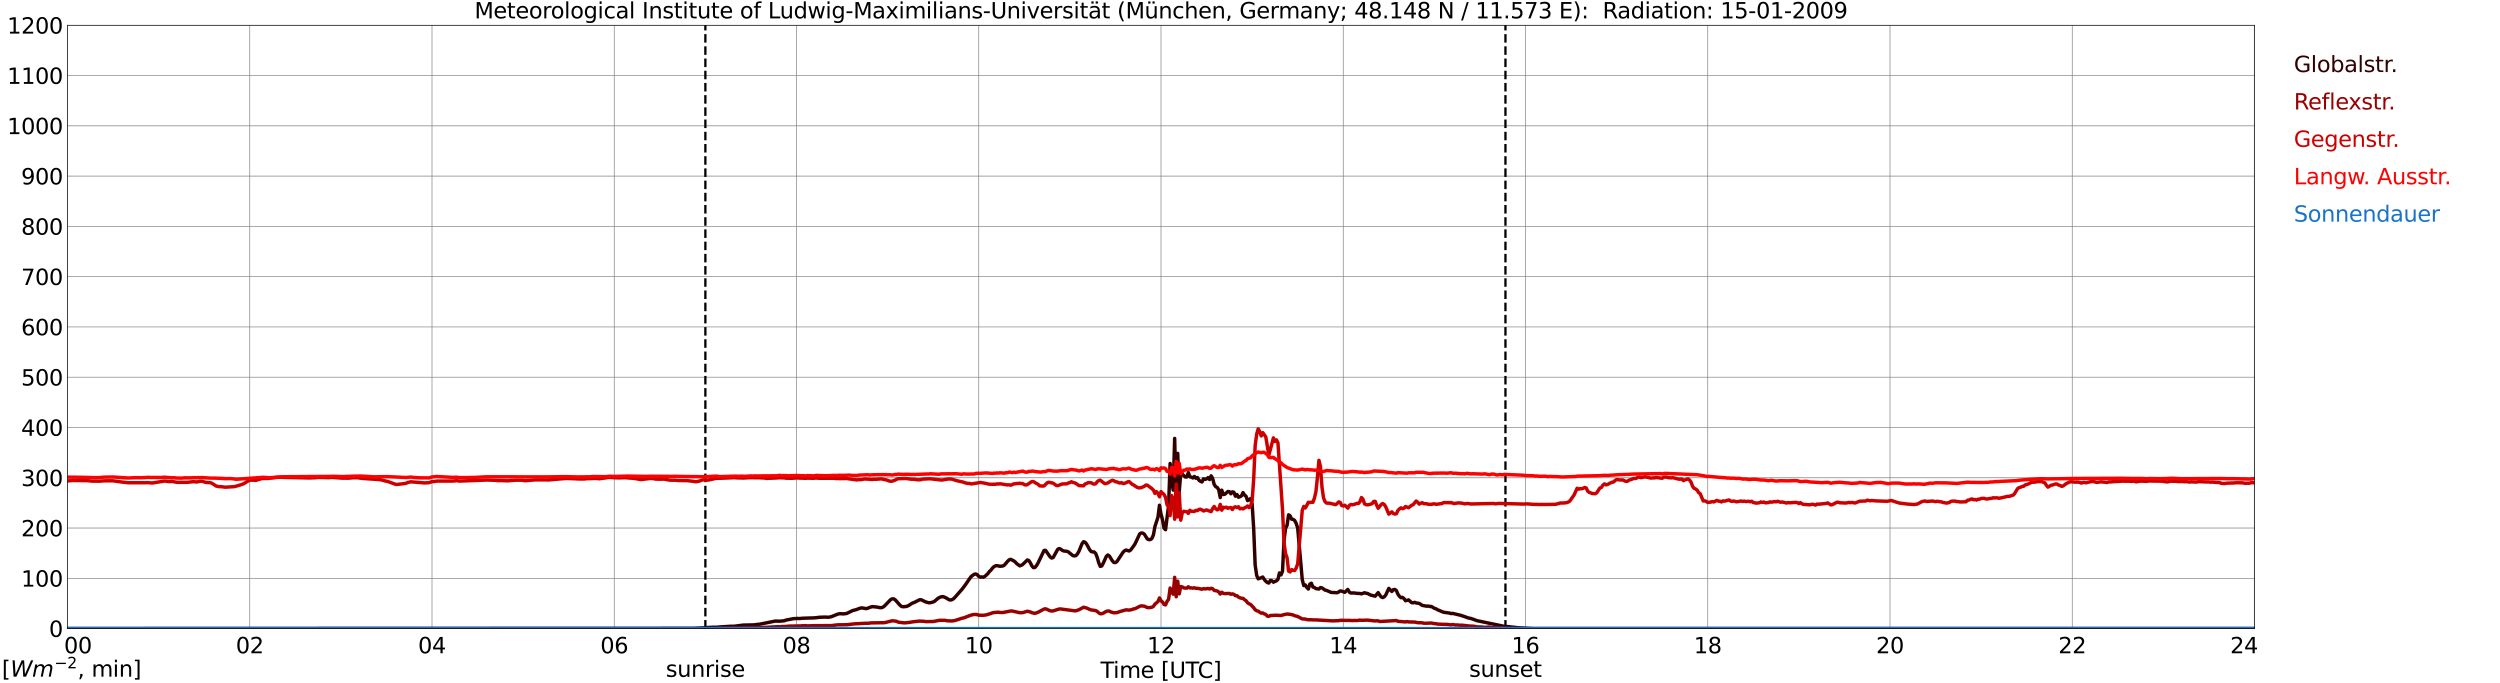 <?xml version="1.0" encoding="utf-8" standalone="no"?>
<!DOCTYPE svg PUBLIC "-//W3C//DTD SVG 1.1//EN"
  "http://www.w3.org/Graphics/SVG/1.1/DTD/svg11.dtd">
<svg xmlns:xlink="http://www.w3.org/1999/xlink" width="1085.4pt" height="296.64pt" viewBox="0 0 1085.4 296.64" xmlns="http://www.w3.org/2000/svg" version="1.1">
 <defs>
  <style type="text/css">*{stroke-linejoin: round; stroke-linecap: butt}</style>
 </defs>
 <g id="figure_1">
  <g id="patch_1">
   <path d="M 0 296.64 
L 1085.4 296.64 
L 1085.4 0 
L 0 0 
z
" style="fill: #ffffff"/>
  </g>
  <g id="axes_1">
   <g id="patch_2">
    <path d="M 29.306 272.909 
L 978.814 272.909 
L 978.814 10.976 
L 29.306 10.976 
z
" style="fill: #ffffff"/>
   </g>
   <g id="patch_3">
    <path d="M 978.814 272.909 
L 978.814 272.909 
L 978.814 10.976 
L 978.814 10.976 
z
" clip-path="url(#p9fec535e6c)" style="fill: #d3d3d3; opacity: 0.25; stroke: #d3d3d3; stroke-linejoin: miter"/>
   </g>
   <g id="matplotlib.axis_1">
    <g id="xtick_1">
     <g id="line2d_1">
      <path d="M 29.306 272.909 
L 29.306 10.976 
" clip-path="url(#p9fec535e6c)" style="fill: none; stroke: #808080; stroke-width: 0.3; stroke-linecap: square"/>
     </g>
     <g id="line2d_2"/>
     <g id="text_1">
      <!--    00 -->
      <g transform="translate(18.733 283.627) scale(0.095 -0.095)">
       <defs>
        <path id="DejaVuSans-20" transform="scale(0.016)"/>
        <path id="DejaVuSans-30" d="M 2034 4250 
Q 1547 4250 1301 3770 
Q 1056 3291 1056 2328 
Q 1056 1369 1301 889 
Q 1547 409 2034 409 
Q 2525 409 2770 889 
Q 3016 1369 3016 2328 
Q 3016 3291 2770 3770 
Q 2525 4250 2034 4250 
z
M 2034 4750 
Q 2819 4750 3233 4129 
Q 3647 3509 3647 2328 
Q 3647 1150 3233 529 
Q 2819 -91 2034 -91 
Q 1250 -91 836 529 
Q 422 1150 422 2328 
Q 422 3509 836 4129 
Q 1250 4750 2034 4750 
z
" transform="scale(0.016)"/>
       </defs>
       <use xlink:href="#DejaVuSans-20"/>
       <use xlink:href="#DejaVuSans-20" transform="translate(31.787 0)"/>
       <use xlink:href="#DejaVuSans-20" transform="translate(63.574 0)"/>
       <use xlink:href="#DejaVuSans-30" transform="translate(95.361 0)"/>
       <use xlink:href="#DejaVuSans-30" transform="translate(158.984 0)"/>
      </g>
     </g>
    </g>
    <g id="xtick_2">
     <g id="line2d_3">
      <path d="M 108.431 272.909 
L 108.431 10.976 
" clip-path="url(#p9fec535e6c)" style="fill: none; stroke: #808080; stroke-width: 0.3; stroke-linecap: square"/>
     </g>
     <g id="line2d_4"/>
     <g id="text_2">
      <!-- 02 -->
      <g transform="translate(102.387 283.627) scale(0.095 -0.095)">
       <defs>
        <path id="DejaVuSans-32" d="M 1228 531 
L 3431 531 
L 3431 0 
L 469 0 
L 469 531 
Q 828 903 1448 1529 
Q 2069 2156 2228 2338 
Q 2531 2678 2651 2914 
Q 2772 3150 2772 3378 
Q 2772 3750 2511 3984 
Q 2250 4219 1831 4219 
Q 1534 4219 1204 4116 
Q 875 4013 500 3803 
L 500 4441 
Q 881 4594 1212 4672 
Q 1544 4750 1819 4750 
Q 2544 4750 2975 4387 
Q 3406 4025 3406 3419 
Q 3406 3131 3298 2873 
Q 3191 2616 2906 2266 
Q 2828 2175 2409 1742 
Q 1991 1309 1228 531 
z
" transform="scale(0.016)"/>
       </defs>
       <use xlink:href="#DejaVuSans-30"/>
       <use xlink:href="#DejaVuSans-32" transform="translate(63.623 0)"/>
      </g>
     </g>
    </g>
    <g id="xtick_3">
     <g id="line2d_5">
      <path d="M 187.557 272.909 
L 187.557 10.976 
" clip-path="url(#p9fec535e6c)" style="fill: none; stroke: #808080; stroke-width: 0.3; stroke-linecap: square"/>
     </g>
     <g id="line2d_6"/>
     <g id="text_3">
      <!-- 04 -->
      <g transform="translate(181.513 283.627) scale(0.095 -0.095)">
       <defs>
        <path id="DejaVuSans-34" d="M 2419 4116 
L 825 1625 
L 2419 1625 
L 2419 4116 
z
M 2253 4666 
L 3047 4666 
L 3047 1625 
L 3713 1625 
L 3713 1100 
L 3047 1100 
L 3047 0 
L 2419 0 
L 2419 1100 
L 313 1100 
L 313 1709 
L 2253 4666 
z
" transform="scale(0.016)"/>
       </defs>
       <use xlink:href="#DejaVuSans-30"/>
       <use xlink:href="#DejaVuSans-34" transform="translate(63.623 0)"/>
      </g>
     </g>
    </g>
    <g id="xtick_4">
     <g id="line2d_7">
      <path d="M 266.683 272.909 
L 266.683 10.976 
" clip-path="url(#p9fec535e6c)" style="fill: none; stroke: #808080; stroke-width: 0.3; stroke-linecap: square"/>
     </g>
     <g id="line2d_8"/>
     <g id="text_4">
      <!-- 06 -->
      <g transform="translate(260.638 283.627) scale(0.095 -0.095)">
       <defs>
        <path id="DejaVuSans-36" d="M 2113 2584 
Q 1688 2584 1439 2293 
Q 1191 2003 1191 1497 
Q 1191 994 1439 701 
Q 1688 409 2113 409 
Q 2538 409 2786 701 
Q 3034 994 3034 1497 
Q 3034 2003 2786 2293 
Q 2538 2584 2113 2584 
z
M 3366 4563 
L 3366 3988 
Q 3128 4100 2886 4159 
Q 2644 4219 2406 4219 
Q 1781 4219 1451 3797 
Q 1122 3375 1075 2522 
Q 1259 2794 1537 2939 
Q 1816 3084 2150 3084 
Q 2853 3084 3261 2657 
Q 3669 2231 3669 1497 
Q 3669 778 3244 343 
Q 2819 -91 2113 -91 
Q 1303 -91 875 529 
Q 447 1150 447 2328 
Q 447 3434 972 4092 
Q 1497 4750 2381 4750 
Q 2619 4750 2861 4703 
Q 3103 4656 3366 4563 
z
" transform="scale(0.016)"/>
       </defs>
       <use xlink:href="#DejaVuSans-30"/>
       <use xlink:href="#DejaVuSans-36" transform="translate(63.623 0)"/>
      </g>
     </g>
    </g>
    <g id="xtick_5">
     <g id="line2d_9">
      <path d="M 345.808 272.909 
L 345.808 10.976 
" clip-path="url(#p9fec535e6c)" style="fill: none; stroke: #808080; stroke-width: 0.3; stroke-linecap: square"/>
     </g>
     <g id="line2d_10"/>
     <g id="text_5">
      <!-- 08 -->
      <g transform="translate(339.764 283.627) scale(0.095 -0.095)">
       <defs>
        <path id="DejaVuSans-38" d="M 2034 2216 
Q 1584 2216 1326 1975 
Q 1069 1734 1069 1313 
Q 1069 891 1326 650 
Q 1584 409 2034 409 
Q 2484 409 2743 651 
Q 3003 894 3003 1313 
Q 3003 1734 2745 1975 
Q 2488 2216 2034 2216 
z
M 1403 2484 
Q 997 2584 770 2862 
Q 544 3141 544 3541 
Q 544 4100 942 4425 
Q 1341 4750 2034 4750 
Q 2731 4750 3128 4425 
Q 3525 4100 3525 3541 
Q 3525 3141 3298 2862 
Q 3072 2584 2669 2484 
Q 3125 2378 3379 2068 
Q 3634 1759 3634 1313 
Q 3634 634 3220 271 
Q 2806 -91 2034 -91 
Q 1263 -91 848 271 
Q 434 634 434 1313 
Q 434 1759 690 2068 
Q 947 2378 1403 2484 
z
M 1172 3481 
Q 1172 3119 1398 2916 
Q 1625 2713 2034 2713 
Q 2441 2713 2670 2916 
Q 2900 3119 2900 3481 
Q 2900 3844 2670 4047 
Q 2441 4250 2034 4250 
Q 1625 4250 1398 4047 
Q 1172 3844 1172 3481 
z
" transform="scale(0.016)"/>
       </defs>
       <use xlink:href="#DejaVuSans-30"/>
       <use xlink:href="#DejaVuSans-38" transform="translate(63.623 0)"/>
      </g>
     </g>
    </g>
    <g id="xtick_6">
     <g id="line2d_11">
      <path d="M 424.934 272.909 
L 424.934 10.976 
" clip-path="url(#p9fec535e6c)" style="fill: none; stroke: #808080; stroke-width: 0.3; stroke-linecap: square"/>
     </g>
     <g id="line2d_12"/>
     <g id="text_6">
      <!-- 10 -->
      <g transform="translate(418.89 283.627) scale(0.095 -0.095)">
       <defs>
        <path id="DejaVuSans-31" d="M 794 531 
L 1825 531 
L 1825 4091 
L 703 3866 
L 703 4441 
L 1819 4666 
L 2450 4666 
L 2450 531 
L 3481 531 
L 3481 0 
L 794 0 
L 794 531 
z
" transform="scale(0.016)"/>
       </defs>
       <use xlink:href="#DejaVuSans-31"/>
       <use xlink:href="#DejaVuSans-30" transform="translate(63.623 0)"/>
      </g>
     </g>
    </g>
    <g id="xtick_7">
     <g id="line2d_13">
      <path d="M 504.06 272.909 
L 504.06 10.976 
" clip-path="url(#p9fec535e6c)" style="fill: none; stroke: #808080; stroke-width: 0.3; stroke-linecap: square"/>
     </g>
     <g id="line2d_14"/>
     <g id="text_7">
      <!-- 12 -->
      <g transform="translate(498.015 283.627) scale(0.095 -0.095)">
       <use xlink:href="#DejaVuSans-31"/>
       <use xlink:href="#DejaVuSans-32" transform="translate(63.623 0)"/>
      </g>
     </g>
    </g>
    <g id="xtick_8">
     <g id="line2d_15">
      <path d="M 583.185 272.909 
L 583.185 10.976 
" clip-path="url(#p9fec535e6c)" style="fill: none; stroke: #808080; stroke-width: 0.3; stroke-linecap: square"/>
     </g>
     <g id="line2d_16"/>
     <g id="text_8">
      <!-- 14 -->
      <g transform="translate(577.141 283.627) scale(0.095 -0.095)">
       <use xlink:href="#DejaVuSans-31"/>
       <use xlink:href="#DejaVuSans-34" transform="translate(63.623 0)"/>
      </g>
     </g>
    </g>
    <g id="xtick_9">
     <g id="line2d_17">
      <path d="M 662.311 272.909 
L 662.311 10.976 
" clip-path="url(#p9fec535e6c)" style="fill: none; stroke: #808080; stroke-width: 0.3; stroke-linecap: square"/>
     </g>
     <g id="line2d_18"/>
     <g id="text_9">
      <!-- 16 -->
      <g transform="translate(656.267 283.627) scale(0.095 -0.095)">
       <use xlink:href="#DejaVuSans-31"/>
       <use xlink:href="#DejaVuSans-36" transform="translate(63.623 0)"/>
      </g>
     </g>
    </g>
    <g id="xtick_10">
     <g id="line2d_19">
      <path d="M 741.437 272.909 
L 741.437 10.976 
" clip-path="url(#p9fec535e6c)" style="fill: none; stroke: #808080; stroke-width: 0.3; stroke-linecap: square"/>
     </g>
     <g id="line2d_20"/>
     <g id="text_10">
      <!-- 18 -->
      <g transform="translate(735.392 283.627) scale(0.095 -0.095)">
       <use xlink:href="#DejaVuSans-31"/>
       <use xlink:href="#DejaVuSans-38" transform="translate(63.623 0)"/>
      </g>
     </g>
    </g>
    <g id="xtick_11">
     <g id="line2d_21">
      <path d="M 820.562 272.909 
L 820.562 10.976 
" clip-path="url(#p9fec535e6c)" style="fill: none; stroke: #808080; stroke-width: 0.3; stroke-linecap: square"/>
     </g>
     <g id="line2d_22"/>
     <g id="text_11">
      <!-- 20 -->
      <g transform="translate(814.518 283.627) scale(0.095 -0.095)">
       <use xlink:href="#DejaVuSans-32"/>
       <use xlink:href="#DejaVuSans-30" transform="translate(63.623 0)"/>
      </g>
     </g>
    </g>
    <g id="xtick_12">
     <g id="line2d_23">
      <path d="M 899.688 272.909 
L 899.688 10.976 
" clip-path="url(#p9fec535e6c)" style="fill: none; stroke: #808080; stroke-width: 0.3; stroke-linecap: square"/>
     </g>
     <g id="line2d_24"/>
     <g id="text_12">
      <!-- 22 -->
      <g transform="translate(893.644 283.627) scale(0.095 -0.095)">
       <use xlink:href="#DejaVuSans-32"/>
       <use xlink:href="#DejaVuSans-32" transform="translate(63.623 0)"/>
      </g>
     </g>
    </g>
    <g id="xtick_13">
     <g id="line2d_25">
      <path d="M 978.814 272.909 
L 978.814 10.976 
" clip-path="url(#p9fec535e6c)" style="fill: none; stroke: #808080; stroke-width: 0.3; stroke-linecap: square"/>
     </g>
     <g id="line2d_26"/>
     <g id="text_13">
      <!-- 24    -->
      <g transform="translate(968.241 283.627) scale(0.095 -0.095)">
       <use xlink:href="#DejaVuSans-32"/>
       <use xlink:href="#DejaVuSans-34" transform="translate(63.623 0)"/>
       <use xlink:href="#DejaVuSans-20" transform="translate(127.246 0)"/>
       <use xlink:href="#DejaVuSans-20" transform="translate(159.033 0)"/>
       <use xlink:href="#DejaVuSans-20" transform="translate(190.82 0)"/>
      </g>
     </g>
    </g>
    <g id="text_14">
     <!-- Time [UTC] -->
     <g transform="translate(477.806 294.322) scale(0.095 -0.095)">
      <defs>
       <path id="DejaVuSans-54" d="M -19 4666 
L 3928 4666 
L 3928 4134 
L 2272 4134 
L 2272 0 
L 1638 0 
L 1638 4134 
L -19 4134 
L -19 4666 
z
" transform="scale(0.016)"/>
       <path id="DejaVuSans-69" d="M 603 3500 
L 1178 3500 
L 1178 0 
L 603 0 
L 603 3500 
z
M 603 4863 
L 1178 4863 
L 1178 4134 
L 603 4134 
L 603 4863 
z
" transform="scale(0.016)"/>
       <path id="DejaVuSans-6d" d="M 3328 2828 
Q 3544 3216 3844 3400 
Q 4144 3584 4550 3584 
Q 5097 3584 5394 3201 
Q 5691 2819 5691 2113 
L 5691 0 
L 5113 0 
L 5113 2094 
Q 5113 2597 4934 2840 
Q 4756 3084 4391 3084 
Q 3944 3084 3684 2787 
Q 3425 2491 3425 1978 
L 3425 0 
L 2847 0 
L 2847 2094 
Q 2847 2600 2669 2842 
Q 2491 3084 2119 3084 
Q 1678 3084 1418 2786 
Q 1159 2488 1159 1978 
L 1159 0 
L 581 0 
L 581 3500 
L 1159 3500 
L 1159 2956 
Q 1356 3278 1631 3431 
Q 1906 3584 2284 3584 
Q 2666 3584 2933 3390 
Q 3200 3197 3328 2828 
z
" transform="scale(0.016)"/>
       <path id="DejaVuSans-65" d="M 3597 1894 
L 3597 1613 
L 953 1613 
Q 991 1019 1311 708 
Q 1631 397 2203 397 
Q 2534 397 2845 478 
Q 3156 559 3463 722 
L 3463 178 
Q 3153 47 2828 -22 
Q 2503 -91 2169 -91 
Q 1331 -91 842 396 
Q 353 884 353 1716 
Q 353 2575 817 3079 
Q 1281 3584 2069 3584 
Q 2775 3584 3186 3129 
Q 3597 2675 3597 1894 
z
M 3022 2063 
Q 3016 2534 2758 2815 
Q 2500 3097 2075 3097 
Q 1594 3097 1305 2825 
Q 1016 2553 972 2059 
L 3022 2063 
z
" transform="scale(0.016)"/>
       <path id="DejaVuSans-5b" d="M 550 4863 
L 1875 4863 
L 1875 4416 
L 1125 4416 
L 1125 -397 
L 1875 -397 
L 1875 -844 
L 550 -844 
L 550 4863 
z
" transform="scale(0.016)"/>
       <path id="DejaVuSans-55" d="M 556 4666 
L 1191 4666 
L 1191 1831 
Q 1191 1081 1462 751 
Q 1734 422 2344 422 
Q 2950 422 3222 751 
Q 3494 1081 3494 1831 
L 3494 4666 
L 4128 4666 
L 4128 1753 
Q 4128 841 3676 375 
Q 3225 -91 2344 -91 
Q 1459 -91 1007 375 
Q 556 841 556 1753 
L 556 4666 
z
" transform="scale(0.016)"/>
       <path id="DejaVuSans-43" d="M 4122 4306 
L 4122 3641 
Q 3803 3938 3442 4084 
Q 3081 4231 2675 4231 
Q 1875 4231 1450 3742 
Q 1025 3253 1025 2328 
Q 1025 1406 1450 917 
Q 1875 428 2675 428 
Q 3081 428 3442 575 
Q 3803 722 4122 1019 
L 4122 359 
Q 3791 134 3420 21 
Q 3050 -91 2638 -91 
Q 1578 -91 968 557 
Q 359 1206 359 2328 
Q 359 3453 968 4101 
Q 1578 4750 2638 4750 
Q 3056 4750 3426 4639 
Q 3797 4528 4122 4306 
z
" transform="scale(0.016)"/>
       <path id="DejaVuSans-5d" d="M 1947 4863 
L 1947 -844 
L 622 -844 
L 622 -397 
L 1369 -397 
L 1369 4416 
L 622 4416 
L 622 4863 
L 1947 4863 
z
" transform="scale(0.016)"/>
      </defs>
      <use xlink:href="#DejaVuSans-54"/>
      <use xlink:href="#DejaVuSans-69" transform="translate(57.959 0)"/>
      <use xlink:href="#DejaVuSans-6d" transform="translate(85.742 0)"/>
      <use xlink:href="#DejaVuSans-65" transform="translate(183.154 0)"/>
      <use xlink:href="#DejaVuSans-20" transform="translate(244.678 0)"/>
      <use xlink:href="#DejaVuSans-5b" transform="translate(276.465 0)"/>
      <use xlink:href="#DejaVuSans-55" transform="translate(315.479 0)"/>
      <use xlink:href="#DejaVuSans-54" transform="translate(388.672 0)"/>
      <use xlink:href="#DejaVuSans-43" transform="translate(443.881 0)"/>
      <use xlink:href="#DejaVuSans-5d" transform="translate(513.705 0)"/>
     </g>
    </g>
   </g>
   <g id="matplotlib.axis_2">
    <g id="ytick_1">
     <g id="line2d_27">
      <path d="M 29.306 272.909 
L 978.814 272.909 
" clip-path="url(#p9fec535e6c)" style="fill: none; stroke: #808080; stroke-width: 0.3; stroke-linecap: square"/>
     </g>
     <g id="line2d_28"/>
     <g id="text_15">
      <!-- 0 -->
      <g transform="translate(21.261 276.518) scale(0.095 -0.095)">
       <use xlink:href="#DejaVuSans-30"/>
      </g>
     </g>
    </g>
    <g id="ytick_2">
     <g id="line2d_29">
      <path d="M 29.306 251.081 
L 978.814 251.081 
" clip-path="url(#p9fec535e6c)" style="fill: none; stroke: #808080; stroke-width: 0.3; stroke-linecap: square"/>
     </g>
     <g id="line2d_30"/>
     <g id="text_16">
      <!-- 100 -->
      <g transform="translate(9.173 254.69) scale(0.095 -0.095)">
       <use xlink:href="#DejaVuSans-31"/>
       <use xlink:href="#DejaVuSans-30" transform="translate(63.623 0)"/>
       <use xlink:href="#DejaVuSans-30" transform="translate(127.246 0)"/>
      </g>
     </g>
    </g>
    <g id="ytick_3">
     <g id="line2d_31">
      <path d="M 29.306 229.253 
L 978.814 229.253 
" clip-path="url(#p9fec535e6c)" style="fill: none; stroke: #808080; stroke-width: 0.3; stroke-linecap: square"/>
     </g>
     <g id="line2d_32"/>
     <g id="text_17">
      <!-- 200 -->
      <g transform="translate(9.173 232.863) scale(0.095 -0.095)">
       <use xlink:href="#DejaVuSans-32"/>
       <use xlink:href="#DejaVuSans-30" transform="translate(63.623 0)"/>
       <use xlink:href="#DejaVuSans-30" transform="translate(127.246 0)"/>
      </g>
     </g>
    </g>
    <g id="ytick_4">
     <g id="line2d_33">
      <path d="M 29.306 207.426 
L 978.814 207.426 
" clip-path="url(#p9fec535e6c)" style="fill: none; stroke: #808080; stroke-width: 0.3; stroke-linecap: square"/>
     </g>
     <g id="line2d_34"/>
     <g id="text_18">
      <!-- 300 -->
      <g transform="translate(9.173 211.035) scale(0.095 -0.095)">
       <defs>
        <path id="DejaVuSans-33" d="M 2597 2516 
Q 3050 2419 3304 2112 
Q 3559 1806 3559 1356 
Q 3559 666 3084 287 
Q 2609 -91 1734 -91 
Q 1441 -91 1130 -33 
Q 819 25 488 141 
L 488 750 
Q 750 597 1062 519 
Q 1375 441 1716 441 
Q 2309 441 2620 675 
Q 2931 909 2931 1356 
Q 2931 1769 2642 2001 
Q 2353 2234 1838 2234 
L 1294 2234 
L 1294 2753 
L 1863 2753 
Q 2328 2753 2575 2939 
Q 2822 3125 2822 3475 
Q 2822 3834 2567 4026 
Q 2313 4219 1838 4219 
Q 1578 4219 1281 4162 
Q 984 4106 628 3988 
L 628 4550 
Q 988 4650 1302 4700 
Q 1616 4750 1894 4750 
Q 2613 4750 3031 4423 
Q 3450 4097 3450 3541 
Q 3450 3153 3228 2886 
Q 3006 2619 2597 2516 
z
" transform="scale(0.016)"/>
       </defs>
       <use xlink:href="#DejaVuSans-33"/>
       <use xlink:href="#DejaVuSans-30" transform="translate(63.623 0)"/>
       <use xlink:href="#DejaVuSans-30" transform="translate(127.246 0)"/>
      </g>
     </g>
    </g>
    <g id="ytick_5">
     <g id="line2d_35">
      <path d="M 29.306 185.598 
L 978.814 185.598 
" clip-path="url(#p9fec535e6c)" style="fill: none; stroke: #808080; stroke-width: 0.3; stroke-linecap: square"/>
     </g>
     <g id="line2d_36"/>
     <g id="text_19">
      <!-- 400 -->
      <g transform="translate(9.173 189.207) scale(0.095 -0.095)">
       <use xlink:href="#DejaVuSans-34"/>
       <use xlink:href="#DejaVuSans-30" transform="translate(63.623 0)"/>
       <use xlink:href="#DejaVuSans-30" transform="translate(127.246 0)"/>
      </g>
     </g>
    </g>
    <g id="ytick_6">
     <g id="line2d_37">
      <path d="M 29.306 163.77 
L 978.814 163.77 
" clip-path="url(#p9fec535e6c)" style="fill: none; stroke: #808080; stroke-width: 0.3; stroke-linecap: square"/>
     </g>
     <g id="line2d_38"/>
     <g id="text_20">
      <!-- 500 -->
      <g transform="translate(9.173 167.379) scale(0.095 -0.095)">
       <defs>
        <path id="DejaVuSans-35" d="M 691 4666 
L 3169 4666 
L 3169 4134 
L 1269 4134 
L 1269 2991 
Q 1406 3038 1543 3061 
Q 1681 3084 1819 3084 
Q 2600 3084 3056 2656 
Q 3513 2228 3513 1497 
Q 3513 744 3044 326 
Q 2575 -91 1722 -91 
Q 1428 -91 1123 -41 
Q 819 9 494 109 
L 494 744 
Q 775 591 1075 516 
Q 1375 441 1709 441 
Q 2250 441 2565 725 
Q 2881 1009 2881 1497 
Q 2881 1984 2565 2268 
Q 2250 2553 1709 2553 
Q 1456 2553 1204 2497 
Q 953 2441 691 2322 
L 691 4666 
z
" transform="scale(0.016)"/>
       </defs>
       <use xlink:href="#DejaVuSans-35"/>
       <use xlink:href="#DejaVuSans-30" transform="translate(63.623 0)"/>
       <use xlink:href="#DejaVuSans-30" transform="translate(127.246 0)"/>
      </g>
     </g>
    </g>
    <g id="ytick_7">
     <g id="line2d_39">
      <path d="M 29.306 141.942 
L 978.814 141.942 
" clip-path="url(#p9fec535e6c)" style="fill: none; stroke: #808080; stroke-width: 0.3; stroke-linecap: square"/>
     </g>
     <g id="line2d_40"/>
     <g id="text_21">
      <!-- 600 -->
      <g transform="translate(9.173 145.551) scale(0.095 -0.095)">
       <use xlink:href="#DejaVuSans-36"/>
       <use xlink:href="#DejaVuSans-30" transform="translate(63.623 0)"/>
       <use xlink:href="#DejaVuSans-30" transform="translate(127.246 0)"/>
      </g>
     </g>
    </g>
    <g id="ytick_8">
     <g id="line2d_41">
      <path d="M 29.306 120.114 
L 978.814 120.114 
" clip-path="url(#p9fec535e6c)" style="fill: none; stroke: #808080; stroke-width: 0.3; stroke-linecap: square"/>
     </g>
     <g id="line2d_42"/>
     <g id="text_22">
      <!-- 700 -->
      <g transform="translate(9.173 123.724) scale(0.095 -0.095)">
       <defs>
        <path id="DejaVuSans-37" d="M 525 4666 
L 3525 4666 
L 3525 4397 
L 1831 0 
L 1172 0 
L 2766 4134 
L 525 4134 
L 525 4666 
z
" transform="scale(0.016)"/>
       </defs>
       <use xlink:href="#DejaVuSans-37"/>
       <use xlink:href="#DejaVuSans-30" transform="translate(63.623 0)"/>
       <use xlink:href="#DejaVuSans-30" transform="translate(127.246 0)"/>
      </g>
     </g>
    </g>
    <g id="ytick_9">
     <g id="line2d_43">
      <path d="M 29.306 98.287 
L 978.814 98.287 
" clip-path="url(#p9fec535e6c)" style="fill: none; stroke: #808080; stroke-width: 0.3; stroke-linecap: square"/>
     </g>
     <g id="line2d_44"/>
     <g id="text_23">
      <!-- 800 -->
      <g transform="translate(9.173 101.896) scale(0.095 -0.095)">
       <use xlink:href="#DejaVuSans-38"/>
       <use xlink:href="#DejaVuSans-30" transform="translate(63.623 0)"/>
       <use xlink:href="#DejaVuSans-30" transform="translate(127.246 0)"/>
      </g>
     </g>
    </g>
    <g id="ytick_10">
     <g id="line2d_45">
      <path d="M 29.306 76.459 
L 978.814 76.459 
" clip-path="url(#p9fec535e6c)" style="fill: none; stroke: #808080; stroke-width: 0.3; stroke-linecap: square"/>
     </g>
     <g id="line2d_46"/>
     <g id="text_24">
      <!-- 900 -->
      <g transform="translate(9.173 80.068) scale(0.095 -0.095)">
       <defs>
        <path id="DejaVuSans-39" d="M 703 97 
L 703 672 
Q 941 559 1184 500 
Q 1428 441 1663 441 
Q 2288 441 2617 861 
Q 2947 1281 2994 2138 
Q 2813 1869 2534 1725 
Q 2256 1581 1919 1581 
Q 1219 1581 811 2004 
Q 403 2428 403 3163 
Q 403 3881 828 4315 
Q 1253 4750 1959 4750 
Q 2769 4750 3195 4129 
Q 3622 3509 3622 2328 
Q 3622 1225 3098 567 
Q 2575 -91 1691 -91 
Q 1453 -91 1209 -44 
Q 966 3 703 97 
z
M 1959 2075 
Q 2384 2075 2632 2365 
Q 2881 2656 2881 3163 
Q 2881 3666 2632 3958 
Q 2384 4250 1959 4250 
Q 1534 4250 1286 3958 
Q 1038 3666 1038 3163 
Q 1038 2656 1286 2365 
Q 1534 2075 1959 2075 
z
" transform="scale(0.016)"/>
       </defs>
       <use xlink:href="#DejaVuSans-39"/>
       <use xlink:href="#DejaVuSans-30" transform="translate(63.623 0)"/>
       <use xlink:href="#DejaVuSans-30" transform="translate(127.246 0)"/>
      </g>
     </g>
    </g>
    <g id="ytick_11">
     <g id="line2d_47">
      <path d="M 29.306 54.631 
L 978.814 54.631 
" clip-path="url(#p9fec535e6c)" style="fill: none; stroke: #808080; stroke-width: 0.3; stroke-linecap: square"/>
     </g>
     <g id="line2d_48"/>
     <g id="text_25">
      <!-- 1000 -->
      <g transform="translate(3.128 58.24) scale(0.095 -0.095)">
       <use xlink:href="#DejaVuSans-31"/>
       <use xlink:href="#DejaVuSans-30" transform="translate(63.623 0)"/>
       <use xlink:href="#DejaVuSans-30" transform="translate(127.246 0)"/>
       <use xlink:href="#DejaVuSans-30" transform="translate(190.869 0)"/>
      </g>
     </g>
    </g>
    <g id="ytick_12">
     <g id="line2d_49">
      <path d="M 29.306 32.803 
L 978.814 32.803 
" clip-path="url(#p9fec535e6c)" style="fill: none; stroke: #808080; stroke-width: 0.3; stroke-linecap: square"/>
     </g>
     <g id="line2d_50"/>
     <g id="text_26">
      <!-- 1100 -->
      <g transform="translate(3.128 36.413) scale(0.095 -0.095)">
       <use xlink:href="#DejaVuSans-31"/>
       <use xlink:href="#DejaVuSans-31" transform="translate(63.623 0)"/>
       <use xlink:href="#DejaVuSans-30" transform="translate(127.246 0)"/>
       <use xlink:href="#DejaVuSans-30" transform="translate(190.869 0)"/>
      </g>
     </g>
    </g>
    <g id="ytick_13">
     <g id="line2d_51">
      <path d="M 29.306 10.976 
L 978.814 10.976 
" clip-path="url(#p9fec535e6c)" style="fill: none; stroke: #808080; stroke-width: 0.3; stroke-linecap: square"/>
     </g>
     <g id="line2d_52"/>
     <g id="text_27">
      <!-- 1200 -->
      <g transform="translate(3.128 14.585) scale(0.095 -0.095)">
       <use xlink:href="#DejaVuSans-31"/>
       <use xlink:href="#DejaVuSans-32" transform="translate(63.623 0)"/>
       <use xlink:href="#DejaVuSans-30" transform="translate(127.246 0)"/>
       <use xlink:href="#DejaVuSans-30" transform="translate(190.869 0)"/>
      </g>
     </g>
    </g>
   </g>
   <g id="line2d_53">
    <path d="M 306.246 272.909 
L 306.246 10.976 
" clip-path="url(#p9fec535e6c)" style="fill: none; stroke-dasharray: 3.7,1.6; stroke-dashoffset: 0; stroke: #000000"/>
   </g>
   <g id="line2d_54">
    <path d="M 653.607 272.909 
L 653.607 10.976 
" clip-path="url(#p9fec535e6c)" style="fill: none; stroke-dasharray: 3.7,1.6; stroke-dashoffset: 0; stroke: #000000"/>
   </g>
   <g id="line2d_55">
    <path d="M 29.306 272.909 
L 300.971 272.804 
L 304.927 272.623 
L 305.586 272.623 
L 306.246 272.485 
L 308.224 272.394 
L 310.202 272.302 
L 310.861 272.348 
L 312.839 272.164 
L 317.455 271.889 
L 318.774 271.889 
L 322.73 271.387 
L 327.346 271.296 
L 328.665 271.112 
L 329.983 270.975 
L 336.577 269.648 
L 338.555 269.694 
L 340.533 269.51 
L 341.193 269.235 
L 344.49 268.596 
L 346.468 268.504 
L 347.127 268.55 
L 348.446 268.412 
L 351.083 268.321 
L 353.062 268.275 
L 354.38 268.183 
L 355.699 268 
L 358.337 267.908 
L 359.655 268 
L 360.974 267.725 
L 363.612 266.673 
L 364.271 266.489 
L 364.93 266.443 
L 366.249 266.535 
L 367.568 266.352 
L 370.206 265.07 
L 371.524 264.752 
L 373.502 264.018 
L 374.162 263.927 
L 376.14 264.248 
L 377.459 263.789 
L 378.118 263.516 
L 378.777 263.379 
L 380.756 263.562 
L 382.074 263.835 
L 382.734 263.835 
L 383.393 263.562 
L 384.053 263.058 
L 386.69 260.312 
L 387.349 259.991 
L 388.009 259.991 
L 388.668 260.404 
L 390.646 262.645 
L 391.306 263.241 
L 391.965 263.425 
L 393.284 263.333 
L 393.943 263.15 
L 394.603 262.829 
L 395.921 261.96 
L 397.24 261.41 
L 399.218 260.404 
L 399.878 260.358 
L 401.856 261.318 
L 403.175 261.685 
L 403.834 261.685 
L 405.153 261.364 
L 405.812 261 
L 407.131 259.856 
L 407.79 259.443 
L 408.45 259.168 
L 409.109 259.031 
L 409.768 259.122 
L 411.087 259.764 
L 411.746 260.22 
L 412.406 260.495 
L 413.065 260.45 
L 413.725 260.129 
L 414.384 259.581 
L 417.681 255.829 
L 419 254.089 
L 420.978 251.205 
L 421.637 250.291 
L 422.956 249.33 
L 423.615 249.193 
L 424.275 249.514 
L 424.934 250.245 
L 425.593 250.566 
L 426.253 250.474 
L 426.912 250.612 
L 427.572 250.245 
L 428.89 249.055 
L 429.55 248.141 
L 430.209 247.545 
L 430.869 246.676 
L 431.528 246.034 
L 432.187 245.67 
L 432.847 245.578 
L 434.165 245.851 
L 435.484 245.716 
L 436.144 245.257 
L 437.462 243.701 
L 438.122 243.062 
L 438.781 242.832 
L 440.1 243.472 
L 440.759 243.976 
L 441.419 244.707 
L 442.737 245.67 
L 443.397 245.441 
L 444.056 245.028 
L 446.034 243.107 
L 446.694 243.38 
L 447.353 244.389 
L 448.012 245.716 
L 448.672 246.447 
L 449.331 246.355 
L 449.991 245.578 
L 450.65 244.48 
L 453.287 238.988 
L 453.947 238.943 
L 455.925 241.78 
L 456.584 242.282 
L 457.244 242.053 
L 459.222 238.484 
L 459.881 238.163 
L 460.541 238.438 
L 461.2 238.943 
L 461.859 239.218 
L 463.178 239.355 
L 463.838 239.628 
L 465.816 241.23 
L 466.475 241.368 
L 467.134 241.23 
L 467.794 240.453 
L 468.453 239.309 
L 469.772 236.059 
L 470.431 235.19 
L 471.091 235.42 
L 471.75 236.197 
L 473.069 238.622 
L 473.728 239.445 
L 474.388 239.628 
L 475.047 239.628 
L 475.706 240.316 
L 476.366 242.007 
L 477.025 244.343 
L 477.685 245.897 
L 478.344 245.716 
L 479.003 244.48 
L 480.322 241.551 
L 480.981 240.955 
L 481.641 241.414 
L 482.96 243.518 
L 483.619 244.205 
L 484.278 244.251 
L 484.938 243.793 
L 487.575 239.766 
L 488.235 239.126 
L 488.894 238.805 
L 490.213 239.218 
L 490.872 238.805 
L 492.191 237.02 
L 492.85 236.013 
L 494.828 231.757 
L 495.488 231.392 
L 496.147 231.484 
L 496.807 231.894 
L 498.125 234.001 
L 498.785 234.274 
L 499.444 234.274 
L 500.103 233.772 
L 500.763 232.261 
L 501.422 228.601 
L 502.741 224.573 
L 503.4 219.357 
L 504.06 223.246 
L 504.719 225.626 
L 505.379 229.332 
L 506.038 229.974 
L 507.357 219.448 
L 508.016 201.235 
L 508.675 208.602 
L 509.335 212.767 
L 509.994 190.345 
L 510.654 217.846 
L 511.313 196.843 
L 511.972 213.5 
L 512.632 205.446 
L 513.291 205.858 
L 514.61 207.094 
L 515.269 207.048 
L 515.929 205.171 
L 516.588 207.002 
L 517.247 207.14 
L 517.907 207.504 
L 518.566 206.865 
L 519.226 207.642 
L 519.885 207.321 
L 520.544 208.513 
L 521.204 208.969 
L 521.863 209.244 
L 522.522 207.871 
L 523.182 208.146 
L 523.841 207.917 
L 524.501 207.367 
L 525.16 208.192 
L 525.819 206.59 
L 526.479 207.733 
L 527.138 210.296 
L 527.797 211.302 
L 528.457 211.623 
L 529.116 212.629 
L 529.776 216.017 
L 530.435 212.813 
L 531.094 214.69 
L 531.754 214.598 
L 533.073 213.409 
L 533.732 213.454 
L 534.391 214.369 
L 535.051 213.546 
L 535.71 213.727 
L 536.369 215.421 
L 537.029 214.69 
L 537.688 215.879 
L 538.348 215.65 
L 539.007 215.284 
L 539.666 213.865 
L 540.326 214.919 
L 540.985 215.467 
L 541.644 217.344 
L 542.963 216.473 
L 543.623 218.809 
L 544.282 229.149 
L 544.941 245.303 
L 545.601 249.832 
L 546.26 251.297 
L 547.579 250.841 
L 548.238 250.52 
L 548.898 251.572 
L 549.557 252.349 
L 550.216 252.899 
L 550.876 253.128 
L 551.535 251.985 
L 552.195 252.122 
L 552.854 252.762 
L 554.173 252.168 
L 554.832 251.526 
L 555.491 248.735 
L 556.151 249.605 
L 556.81 248.095 
L 557.47 234.64 
L 558.129 229.424 
L 558.788 228.051 
L 559.448 223.521 
L 560.107 223.934 
L 560.766 225.396 
L 561.426 225.488 
L 562.085 225.946 
L 562.745 227.228 
L 563.404 229.24 
L 565.382 251.618 
L 566.042 254.226 
L 566.701 253.951 
L 567.36 255.049 
L 568.02 255.737 
L 568.679 253.585 
L 569.338 253.22 
L 569.998 254.866 
L 570.657 255.049 
L 571.317 255.554 
L 572.635 255.737 
L 573.295 255.095 
L 573.954 255.233 
L 575.273 256.193 
L 575.932 256.331 
L 577.91 257.202 
L 580.548 257.339 
L 581.207 257.018 
L 581.867 256.56 
L 582.526 256.651 
L 583.845 257.156 
L 585.164 255.92 
L 585.823 257.064 
L 586.482 257.474 
L 587.801 257.429 
L 589.12 257.612 
L 590.439 257.658 
L 591.098 257.841 
L 592.417 257.339 
L 593.076 257.566 
L 593.736 257.658 
L 595.054 258.345 
L 597.032 258.847 
L 598.351 257.293 
L 599.011 258.345 
L 599.67 259.168 
L 600.329 259.443 
L 600.989 259.122 
L 601.648 258.299 
L 602.967 255.462 
L 604.286 256.789 
L 604.945 256.012 
L 605.604 255.92 
L 606.264 256.422 
L 606.923 257.979 
L 607.582 258.893 
L 608.242 259.489 
L 608.901 259.352 
L 609.561 259.902 
L 610.22 260.816 
L 611.539 260.45 
L 612.858 261.639 
L 613.517 261.731 
L 614.176 261.502 
L 614.836 261.777 
L 616.154 261.96 
L 617.473 262.829 
L 619.451 263.195 
L 620.111 263.104 
L 620.77 263.333 
L 621.429 263.287 
L 622.748 264.11 
L 623.408 264.293 
L 624.067 264.706 
L 626.705 265.804 
L 629.342 266.171 
L 630.001 266.398 
L 630.661 266.308 
L 633.958 267.085 
L 635.936 267.725 
L 637.255 268.229 
L 638.573 268.504 
L 639.892 268.96 
L 641.211 269.464 
L 653.08 271.935 
L 654.399 272.027 
L 657.036 272.302 
L 659.014 272.531 
L 660.333 272.623 
L 665.608 272.896 
L 671.542 272.909 
L 978.154 272.909 
L 978.154 272.909 
" clip-path="url(#p9fec535e6c)" style="fill: none; stroke: #330000; stroke-width: 1.5; stroke-linecap: square"/>
   </g>
   <g id="line2d_56">
    <path d="M 29.306 272.909 
L 311.521 272.909 
L 312.18 272.719 
L 322.071 272.627 
L 322.73 272.488 
L 331.961 272.394 
L 337.896 272.068 
L 338.555 272.162 
L 339.215 272.023 
L 341.193 271.975 
L 342.512 271.835 
L 347.787 271.743 
L 348.446 271.649 
L 349.105 271.695 
L 349.765 271.603 
L 350.424 271.743 
L 353.062 271.649 
L 360.974 271.603 
L 363.612 271.278 
L 367.568 271.23 
L 370.865 270.859 
L 376.14 270.58 
L 376.799 270.626 
L 378.118 270.44 
L 384.053 270.346 
L 387.349 269.508 
L 388.668 269.648 
L 389.328 269.787 
L 389.987 270.113 
L 392.624 270.44 
L 394.603 270.252 
L 396.581 269.927 
L 399.218 269.648 
L 401.196 269.742 
L 401.856 269.881 
L 405.153 269.835 
L 407.131 269.462 
L 407.79 269.322 
L 409.109 269.322 
L 410.428 269.322 
L 411.087 269.508 
L 413.065 269.602 
L 414.384 269.462 
L 417.022 268.624 
L 417.681 268.393 
L 418.34 268.299 
L 420.978 267.275 
L 422.297 266.856 
L 423.615 266.762 
L 424.275 266.856 
L 424.934 267.09 
L 426.912 267.135 
L 428.231 266.95 
L 430.209 266.343 
L 430.869 266.064 
L 432.187 265.878 
L 433.506 265.786 
L 434.165 265.924 
L 435.484 265.924 
L 438.781 265.273 
L 439.44 265.273 
L 442.737 266.018 
L 444.056 265.972 
L 446.034 265.367 
L 447.353 265.693 
L 448.012 266.018 
L 449.331 266.297 
L 450.65 265.832 
L 453.287 264.435 
L 453.947 264.296 
L 455.925 265.18 
L 456.584 265.273 
L 457.244 265.228 
L 459.881 264.389 
L 460.541 264.389 
L 461.859 264.575 
L 466.475 265.18 
L 467.134 265.18 
L 468.453 264.715 
L 470.431 263.645 
L 471.75 263.97 
L 473.069 264.575 
L 473.728 264.809 
L 475.706 265.088 
L 476.366 265.459 
L 477.025 266.064 
L 477.685 266.483 
L 478.344 266.437 
L 479.003 266.203 
L 480.322 265.413 
L 480.981 265.273 
L 481.641 265.319 
L 482.3 265.693 
L 483.619 266.064 
L 484.938 265.972 
L 486.256 265.507 
L 488.894 264.76 
L 490.213 264.9 
L 491.532 264.621 
L 492.191 264.344 
L 492.85 264.25 
L 494.828 263.226 
L 495.488 263.04 
L 496.807 263.178 
L 498.125 263.785 
L 498.785 263.831 
L 500.103 263.645 
L 500.763 263.272 
L 501.422 262.294 
L 502.741 261.179 
L 503.4 259.596 
L 504.06 260.851 
L 504.719 261.364 
L 505.379 262.434 
L 506.038 262.621 
L 506.697 261.085 
L 507.357 260.201 
L 508.016 255.313 
L 508.675 256.99 
L 509.335 257.966 
L 509.994 250.66 
L 510.654 259.083 
L 511.313 252.334 
L 511.972 257.826 
L 512.632 254.663 
L 513.291 254.803 
L 513.95 255.268 
L 515.269 255.359 
L 515.929 254.755 
L 516.588 255.268 
L 517.247 255.22 
L 517.907 255.359 
L 518.566 255.174 
L 519.226 255.453 
L 519.885 255.407 
L 521.204 255.687 
L 521.863 255.826 
L 522.522 255.547 
L 523.182 255.687 
L 524.501 255.499 
L 525.16 255.733 
L 525.819 255.407 
L 526.479 255.593 
L 527.138 256.337 
L 528.457 256.571 
L 529.116 256.99 
L 529.776 257.92 
L 530.435 257.13 
L 531.094 257.594 
L 531.754 257.734 
L 533.732 257.64 
L 534.391 258.014 
L 535.051 257.826 
L 535.71 258.059 
L 536.369 258.618 
L 537.029 258.618 
L 537.688 259.223 
L 538.348 259.548 
L 539.007 259.736 
L 539.666 259.782 
L 540.326 260.386 
L 540.985 260.805 
L 541.644 261.689 
L 542.304 262.154 
L 542.963 262.434 
L 544.282 263.831 
L 544.941 264.715 
L 545.601 265.18 
L 546.26 265.319 
L 546.919 265.832 
L 547.579 266.203 
L 548.238 266.112 
L 548.898 266.531 
L 549.557 266.762 
L 550.216 267.506 
L 550.876 267.6 
L 551.535 267.227 
L 553.513 267.135 
L 554.832 267.135 
L 556.151 267.227 
L 557.47 266.856 
L 558.788 266.577 
L 560.107 266.716 
L 561.426 266.996 
L 562.085 267.321 
L 563.404 267.646 
L 565.382 268.718 
L 566.701 268.764 
L 567.36 268.997 
L 568.679 269.089 
L 569.338 269.043 
L 569.998 269.137 
L 571.317 269.137 
L 578.57 269.556 
L 581.207 269.462 
L 581.867 269.322 
L 586.482 269.368 
L 587.142 269.462 
L 587.801 269.368 
L 589.12 269.416 
L 590.439 269.229 
L 591.098 269.322 
L 593.736 269.229 
L 597.032 269.602 
L 597.692 269.508 
L 598.351 269.556 
L 599.011 269.835 
L 606.264 269.416 
L 606.923 269.742 
L 610.22 270.021 
L 610.879 269.835 
L 611.539 270.021 
L 614.176 270.067 
L 615.495 270.346 
L 617.473 270.392 
L 618.133 270.58 
L 619.451 270.58 
L 621.429 270.486 
L 622.748 270.765 
L 623.408 270.765 
L 624.067 270.951 
L 627.364 271.091 
L 628.023 271.045 
L 628.683 271.184 
L 629.342 271.184 
L 630.001 271.324 
L 630.661 271.139 
L 631.98 271.37 
L 632.639 271.324 
L 633.958 271.464 
L 634.617 271.416 
L 637.914 271.789 
L 639.892 271.883 
L 641.211 272.162 
L 643.848 272.254 
L 644.508 272.394 
L 646.486 272.208 
L 647.805 272.442 
L 649.123 272.488 
L 649.783 272.394 
L 651.102 272.627 
L 652.42 272.533 
L 653.08 272.719 
L 655.717 272.859 
L 656.377 272.813 
L 657.695 272.909 
L 978.154 272.909 
L 978.154 272.909 
" clip-path="url(#p9fec535e6c)" style="fill: none; stroke: #990000; stroke-width: 1.5; stroke-linecap: square"/>
   </g>
   <g id="line2d_57">
    <path d="M 29.306 208.822 
L 31.284 208.609 
L 37.878 208.672 
L 39.856 208.879 
L 43.153 208.916 
L 44.472 208.807 
L 46.45 208.733 
L 49.087 208.755 
L 53.703 209.381 
L 55.681 209.591 
L 60.956 209.582 
L 62.934 209.597 
L 64.253 209.543 
L 65.572 209.665 
L 66.231 209.683 
L 71.506 208.829 
L 73.484 209.111 
L 74.803 209.017 
L 76.781 209.414 
L 81.397 209.399 
L 84.034 209.108 
L 85.353 209.253 
L 87.331 208.89 
L 87.991 209.001 
L 89.309 209.436 
L 91.288 209.565 
L 91.947 209.787 
L 93.925 211.058 
L 95.244 211.293 
L 95.903 211.282 
L 97.881 211.525 
L 101.838 211.267 
L 104.475 210.497 
L 105.794 210.014 
L 107.772 208.781 
L 108.431 208.539 
L 109.091 208.445 
L 111.069 208.552 
L 113.707 207.757 
L 115.025 207.714 
L 116.344 207.731 
L 119.641 207.303 
L 120.96 207.201 
L 130.85 207.428 
L 134.147 207.506 
L 136.785 207.419 
L 138.104 207.26 
L 142.719 207.386 
L 144.038 207.247 
L 148.654 207.596 
L 151.291 207.607 
L 153.269 207.423 
L 155.247 207.41 
L 157.226 207.709 
L 165.138 208.251 
L 167.116 208.779 
L 168.435 209.067 
L 171.732 210.272 
L 172.391 210.324 
L 175.688 209.929 
L 176.348 209.792 
L 177.007 209.482 
L 178.326 209.18 
L 184.26 209.661 
L 186.238 209.571 
L 187.557 209.087 
L 188.217 209.111 
L 189.535 208.871 
L 196.129 208.86 
L 197.448 208.801 
L 198.107 208.654 
L 199.426 208.868 
L 209.976 208.473 
L 211.295 208.403 
L 215.251 208.55 
L 215.91 208.657 
L 217.889 208.646 
L 219.207 208.718 
L 220.526 208.744 
L 223.823 208.482 
L 225.142 208.471 
L 226.461 208.491 
L 227.779 208.698 
L 229.098 208.628 
L 232.395 208.329 
L 238.329 208.362 
L 244.923 207.786 
L 246.242 207.72 
L 248.88 207.827 
L 251.517 207.96 
L 253.495 207.976 
L 254.814 207.821 
L 258.77 207.698 
L 260.089 207.862 
L 262.726 207.513 
L 264.045 207.253 
L 265.364 207.275 
L 266.683 207.41 
L 268.661 207.476 
L 271.298 207.386 
L 274.595 207.646 
L 275.914 207.783 
L 277.892 208.179 
L 278.552 208.196 
L 282.508 207.69 
L 283.827 207.81 
L 284.486 207.991 
L 286.464 208.063 
L 287.783 208.021 
L 288.442 208.032 
L 289.761 208.288 
L 291.08 208.493 
L 293.058 208.493 
L 294.377 208.619 
L 298.333 208.683 
L 300.971 208.967 
L 301.63 209.113 
L 302.289 209.141 
L 303.608 208.873 
L 304.927 208.382 
L 305.586 208.292 
L 306.246 208.436 
L 307.564 208.414 
L 310.861 207.685 
L 313.499 207.622 
L 318.774 207.375 
L 320.093 207.474 
L 322.73 207.55 
L 325.368 207.388 
L 329.324 207.417 
L 331.302 207.511 
L 331.961 207.53 
L 332.621 207.709 
L 336.577 207.543 
L 338.555 207.412 
L 339.874 207.46 
L 340.533 207.463 
L 341.193 207.618 
L 343.83 207.655 
L 345.808 207.508 
L 347.127 207.561 
L 349.765 207.661 
L 350.424 207.583 
L 353.062 207.646 
L 354.38 207.535 
L 355.699 207.655 
L 362.293 207.635 
L 362.952 207.786 
L 363.612 207.709 
L 364.271 207.797 
L 367.568 207.738 
L 370.865 208.229 
L 372.184 208.358 
L 372.843 208.203 
L 373.502 208.283 
L 374.821 208.052 
L 375.481 207.952 
L 376.799 208.026 
L 378.118 208.141 
L 378.777 208.181 
L 379.437 208.043 
L 380.096 208.098 
L 382.734 207.904 
L 384.053 208.255 
L 384.712 208.318 
L 386.031 208.812 
L 386.69 208.962 
L 387.349 208.899 
L 388.668 208.441 
L 389.328 208.052 
L 389.987 207.836 
L 393.284 207.733 
L 395.921 208.098 
L 396.581 208.043 
L 397.899 208.244 
L 398.559 208.323 
L 399.878 208.246 
L 400.537 208.013 
L 403.834 207.86 
L 408.45 208.392 
L 409.109 208.386 
L 411.746 207.956 
L 413.065 207.98 
L 415.703 208.766 
L 418.34 209.349 
L 419 209.634 
L 420.318 209.899 
L 420.978 209.868 
L 421.637 210.113 
L 424.275 209.698 
L 425.593 209.46 
L 426.912 209.661 
L 428.231 209.938 
L 429.55 210.23 
L 432.187 210.259 
L 432.847 210.082 
L 433.506 210.147 
L 434.165 210.027 
L 437.462 210.547 
L 438.122 210.484 
L 438.781 210.654 
L 439.44 210.427 
L 440.1 210.064 
L 440.759 210.049 
L 441.419 209.896 
L 442.078 209.907 
L 442.737 209.785 
L 443.397 209.942 
L 444.056 209.951 
L 444.716 210.412 
L 445.375 210.575 
L 446.034 210.398 
L 447.353 209.46 
L 448.012 209.095 
L 448.672 209.087 
L 449.991 209.905 
L 450.65 210.219 
L 451.309 210.914 
L 452.628 211.034 
L 453.287 210.968 
L 454.606 209.639 
L 455.266 209.362 
L 457.244 209.77 
L 458.563 210.756 
L 459.222 210.848 
L 461.2 210.117 
L 463.178 210.054 
L 463.838 209.683 
L 464.497 209.545 
L 465.156 209.152 
L 465.816 209.46 
L 466.475 209.604 
L 467.134 209.896 
L 468.453 210.818 
L 469.772 210.914 
L 470.431 210.927 
L 471.091 210.126 
L 471.75 209.92 
L 472.409 209.552 
L 473.728 209.565 
L 474.388 209.984 
L 475.047 210.204 
L 475.706 210.023 
L 476.366 209.152 
L 477.025 208.652 
L 477.685 208.465 
L 479.003 209.523 
L 479.663 209.964 
L 480.322 209.894 
L 480.981 209.661 
L 482.3 208.814 
L 482.96 208.519 
L 483.619 208.711 
L 484.278 209.176 
L 484.938 209.202 
L 485.597 209.554 
L 486.256 209.713 
L 486.916 209.523 
L 487.575 209.931 
L 488.235 209.837 
L 488.894 209.591 
L 489.553 209.211 
L 490.213 209.091 
L 491.532 210.261 
L 492.191 210.571 
L 493.51 211.483 
L 494.169 211.758 
L 494.828 211.815 
L 495.488 211.706 
L 496.807 211.145 
L 497.466 210.593 
L 498.125 210.641 
L 500.103 212.147 
L 500.763 212.767 
L 501.422 214.218 
L 502.082 213.441 
L 502.741 214.266 
L 503.4 215.692 
L 504.06 213.43 
L 504.719 214.162 
L 505.379 214.642 
L 506.038 215.96 
L 506.697 219.245 
L 507.357 219.819 
L 508.016 223.84 
L 508.675 215.144 
L 509.335 216.46 
L 509.994 225.431 
L 510.654 210.193 
L 511.313 224.451 
L 511.972 213.937 
L 512.632 225.826 
L 513.291 222.624 
L 513.95 221.969 
L 514.61 222.116 
L 515.269 222.113 
L 515.929 222.904 
L 516.588 221.555 
L 517.247 221.978 
L 518.566 222.048 
L 519.226 221.559 
L 519.885 221.688 
L 520.544 221.138 
L 521.204 221.096 
L 521.863 221.384 
L 522.522 221.847 
L 523.841 221.384 
L 525.16 221.904 
L 525.819 222.135 
L 526.479 220.795 
L 527.138 219.891 
L 527.797 220.874 
L 528.457 221.363 
L 529.116 221.033 
L 529.776 218.981 
L 530.435 221.489 
L 531.094 220.245 
L 531.754 220.411 
L 532.413 220.199 
L 533.073 220.686 
L 533.732 220.42 
L 534.391 220.365 
L 535.051 221.218 
L 535.71 220.28 
L 536.369 220.038 
L 537.029 220.374 
L 537.688 220.016 
L 538.348 220.911 
L 539.007 220.69 
L 539.666 220.952 
L 540.326 220.474 
L 540.985 220.23 
L 541.644 219.675 
L 542.304 220.363 
L 542.963 219.715 
L 543.623 217.346 
L 544.282 208.272 
L 544.941 193.504 
L 545.601 188.499 
L 546.26 186.176 
L 546.919 187.37 
L 547.579 189.269 
L 548.238 187.829 
L 549.557 189.669 
L 550.876 197.642 
L 552.195 192.709 
L 552.854 190.107 
L 553.513 191.664 
L 554.173 190.967 
L 554.832 192.26 
L 556.81 221.173 
L 557.47 235.461 
L 558.129 240.366 
L 558.788 242.127 
L 559.448 247.929 
L 560.107 248.322 
L 560.766 247.296 
L 561.426 247.637 
L 562.085 247.68 
L 562.745 246.637 
L 563.404 244.801 
L 565.382 221.598 
L 566.042 219.867 
L 566.701 220.54 
L 567.36 219.42 
L 568.02 218.049 
L 568.679 218.211 
L 569.338 218.029 
L 569.998 218.077 
L 570.657 216.316 
L 571.317 213.507 
L 571.976 207.223 
L 572.635 199.851 
L 573.295 202.573 
L 573.954 211.488 
L 574.613 216.124 
L 575.273 217.8 
L 575.932 218.422 
L 577.251 218.47 
L 579.889 219.095 
L 580.548 218.597 
L 581.207 217.898 
L 581.867 218.141 
L 582.526 219.479 
L 583.185 219.656 
L 583.845 219.339 
L 585.164 220.612 
L 585.823 219.459 
L 586.482 219.034 
L 587.142 219.132 
L 587.801 219.053 
L 589.12 218.523 
L 589.779 218.582 
L 590.439 217.813 
L 591.098 216.015 
L 591.757 216.768 
L 592.417 218.761 
L 593.076 219.108 
L 593.736 219.182 
L 594.395 219.077 
L 595.714 218.669 
L 596.373 217.733 
L 597.032 217.65 
L 597.692 219.317 
L 598.351 220.671 
L 599.67 219.029 
L 600.329 218.614 
L 600.989 219.025 
L 601.648 220.066 
L 602.967 223.211 
L 604.286 222.231 
L 604.945 222.969 
L 605.604 223.19 
L 606.264 223.028 
L 606.923 221.638 
L 607.582 220.948 
L 608.242 220.496 
L 608.901 220.841 
L 609.561 220.629 
L 610.22 219.907 
L 611.539 220.441 
L 612.858 219.374 
L 613.517 219.106 
L 614.836 217.527 
L 615.495 218.04 
L 616.154 218.855 
L 616.814 218.483 
L 617.473 218.246 
L 618.133 218.658 
L 619.451 218.708 
L 620.111 218.97 
L 620.77 218.922 
L 621.429 219.012 
L 622.089 218.793 
L 622.748 218.73 
L 623.408 218.961 
L 626.045 218.621 
L 626.705 218.23 
L 627.364 218.176 
L 628.023 218.278 
L 628.683 218.165 
L 629.342 218.309 
L 630.001 218.16 
L 630.661 218.442 
L 631.32 218.586 
L 633.298 218.326 
L 634.617 218.442 
L 635.936 218.739 
L 637.255 218.566 
L 638.573 218.807 
L 648.464 218.588 
L 649.123 218.734 
L 649.783 218.704 
L 650.442 218.558 
L 661.652 218.848 
L 662.97 218.754 
L 666.267 219.016 
L 666.927 218.953 
L 667.586 219.034 
L 669.564 219.014 
L 672.202 219.007 
L 675.499 218.937 
L 677.477 218.372 
L 678.796 218.379 
L 680.114 218.252 
L 680.774 218.019 
L 681.433 217.656 
L 682.752 215.834 
L 683.411 214.88 
L 684.73 211.979 
L 685.389 212.398 
L 686.049 212.108 
L 686.708 212.201 
L 687.368 211.996 
L 688.027 211.634 
L 688.686 211.885 
L 689.346 213.304 
L 690.005 213.764 
L 691.324 214.269 
L 692.643 214.347 
L 693.302 213.869 
L 694.621 211.841 
L 695.28 211.612 
L 695.939 210.612 
L 696.599 210.082 
L 697.258 210.492 
L 697.918 210.37 
L 698.577 209.951 
L 699.896 209.357 
L 700.555 209.261 
L 701.215 208.582 
L 701.874 208.207 
L 703.852 208.414 
L 704.511 208.349 
L 705.83 208.991 
L 706.49 208.993 
L 707.149 208.504 
L 708.468 208.072 
L 709.127 207.764 
L 709.786 207.766 
L 710.446 207.62 
L 711.105 207.199 
L 711.765 207.109 
L 712.424 207.421 
L 714.402 206.978 
L 715.062 207.223 
L 715.721 207.297 
L 716.38 207.515 
L 717.04 207.548 
L 717.699 207.454 
L 718.358 207.489 
L 719.018 207.301 
L 721.655 207.648 
L 722.315 207.179 
L 722.974 207.118 
L 723.633 207.185 
L 724.293 207.377 
L 725.612 207.48 
L 726.271 207.371 
L 728.909 208.054 
L 730.227 207.993 
L 730.887 208.676 
L 731.546 208.334 
L 732.865 207.921 
L 733.524 208.388 
L 734.184 209.349 
L 734.843 211.103 
L 735.502 212.018 
L 736.162 212.3 
L 736.821 212.784 
L 737.48 213.873 
L 738.14 214.308 
L 739.459 217.488 
L 740.118 217.431 
L 740.777 217.7 
L 741.437 218.141 
L 742.756 217.977 
L 743.415 217.722 
L 744.074 217.922 
L 745.393 217.239 
L 746.052 217.567 
L 746.712 217.608 
L 747.371 217.925 
L 748.031 217.46 
L 748.69 217.584 
L 750.668 217.065 
L 751.327 217.521 
L 751.987 217.68 
L 752.646 217.499 
L 753.965 217.87 
L 755.943 217.512 
L 756.602 217.717 
L 757.262 217.547 
L 757.921 217.759 
L 759.24 217.632 
L 759.899 217.861 
L 760.559 217.619 
L 761.218 218.23 
L 761.878 218.283 
L 762.537 218.451 
L 763.856 218.27 
L 764.515 217.918 
L 765.174 218.152 
L 765.834 217.968 
L 766.493 218.326 
L 767.812 218.171 
L 768.471 217.868 
L 769.131 218.038 
L 770.449 217.75 
L 771.109 217.896 
L 771.768 217.626 
L 773.087 218.064 
L 773.746 217.936 
L 775.065 218.25 
L 775.725 218.396 
L 776.384 218.18 
L 777.043 218.298 
L 779.021 218.149 
L 779.681 218.117 
L 780.34 218.213 
L 781 218.601 
L 781.659 218.232 
L 782.318 218.719 
L 782.978 218.975 
L 785.615 219.164 
L 786.934 218.903 
L 788.253 219.287 
L 788.912 218.844 
L 789.572 218.907 
L 792.868 218.569 
L 793.528 218.346 
L 794.847 219.195 
L 795.506 219.095 
L 797.484 218.071 
L 798.143 218.077 
L 798.803 218.278 
L 801.44 218.403 
L 802.759 218.128 
L 803.419 218.263 
L 804.078 218.119 
L 805.397 218.396 
L 807.375 217.597 
L 810.012 217.525 
L 810.672 217.154 
L 811.99 217.412 
L 812.65 217.303 
L 814.628 217.479 
L 819.244 217.632 
L 821.222 217.298 
L 822.541 217.761 
L 823.859 218.18 
L 824.519 218.387 
L 826.497 218.623 
L 827.816 218.82 
L 831.112 219.04 
L 832.431 218.846 
L 834.409 217.781 
L 835.728 217.49 
L 836.388 217.713 
L 839.025 217.53 
L 840.344 217.787 
L 841.003 217.623 
L 842.981 217.929 
L 843.641 218.174 
L 844.3 218.243 
L 844.959 218.438 
L 846.278 218.204 
L 846.938 217.68 
L 847.597 217.571 
L 848.916 217.556 
L 849.575 217.774 
L 850.235 217.785 
L 850.894 217.933 
L 853.531 217.846 
L 854.191 217.193 
L 854.85 217.1 
L 855.51 216.787 
L 856.169 216.615 
L 856.828 216.964 
L 857.488 216.866 
L 858.147 217.113 
L 858.806 216.715 
L 859.466 216.731 
L 860.125 216.401 
L 861.444 216.357 
L 862.103 216.591 
L 862.763 216.667 
L 864.082 216.379 
L 864.741 216.349 
L 865.4 216.091 
L 866.06 216.205 
L 866.719 216.113 
L 868.038 216.316 
L 870.675 215.729 
L 871.335 215.532 
L 872.653 215.447 
L 873.313 215.148 
L 873.972 215.002 
L 874.632 214.345 
L 875.95 212.145 
L 876.61 211.704 
L 877.269 211.534 
L 877.929 211.206 
L 878.588 211.108 
L 879.247 210.547 
L 880.566 210.145 
L 881.885 209.447 
L 882.544 209.322 
L 883.204 209.357 
L 884.522 209.117 
L 886.5 209.067 
L 887.16 209.429 
L 887.819 209.656 
L 888.479 210.735 
L 889.138 211.483 
L 890.457 210.676 
L 891.116 210.564 
L 892.435 210.108 
L 893.094 210.15 
L 893.754 210.573 
L 894.413 210.776 
L 895.072 211.143 
L 895.732 210.968 
L 897.051 209.982 
L 898.369 209.305 
L 899.029 209.152 
L 900.347 209.259 
L 901.007 209.368 
L 901.666 209.25 
L 902.985 209.471 
L 903.644 209.728 
L 904.304 209.475 
L 904.963 209.464 
L 905.622 209.619 
L 906.941 209.296 
L 908.26 209.021 
L 908.919 209.05 
L 910.238 209.438 
L 912.216 209.187 
L 914.854 209.477 
L 915.513 209.204 
L 916.173 209.235 
L 917.491 209.128 
L 922.107 208.868 
L 922.766 208.938 
L 924.085 208.903 
L 925.404 208.986 
L 926.063 208.908 
L 926.723 208.967 
L 927.382 209.202 
L 929.36 208.866 
L 931.998 208.993 
L 932.657 208.829 
L 938.592 208.905 
L 940.57 209.218 
L 941.229 209.189 
L 942.548 208.899 
L 944.526 208.958 
L 945.845 209.091 
L 947.163 209.045 
L 948.482 209.146 
L 949.142 209.087 
L 950.46 209.296 
L 951.12 209.198 
L 953.757 209.29 
L 954.417 209.104 
L 957.714 209.235 
L 959.032 209.248 
L 959.692 209.351 
L 960.351 209.285 
L 962.329 209.451 
L 963.648 209.493 
L 964.307 209.824 
L 965.626 209.951 
L 966.945 209.757 
L 969.582 209.693 
L 970.901 209.591 
L 973.539 209.608 
L 974.857 209.859 
L 975.517 209.779 
L 976.176 209.816 
L 976.836 209.728 
L 977.495 209.51 
L 978.154 209.576 
L 978.154 209.576 
" clip-path="url(#p9fec535e6c)" style="fill: none; stroke: #cc0000; stroke-width: 1.5; stroke-linecap: square"/>
   </g>
   <g id="line2d_58">
    <path d="M 29.306 207.148 
L 35.24 207.212 
L 41.834 207.388 
L 43.153 207.351 
L 45.131 207.148 
L 49.087 207.092 
L 55.681 207.532 
L 58.978 207.369 
L 60.956 207.404 
L 62.934 207.338 
L 64.253 207.225 
L 65.572 207.312 
L 66.89 207.277 
L 68.209 207.299 
L 70.187 207.281 
L 71.506 207.164 
L 74.144 207.417 
L 75.462 207.399 
L 76.781 207.543 
L 78.759 207.587 
L 80.078 207.45 
L 82.716 207.458 
L 84.694 207.371 
L 85.353 207.415 
L 86.013 207.329 
L 86.672 207.421 
L 87.331 207.321 
L 91.288 207.57 
L 93.266 207.578 
L 94.584 207.629 
L 97.222 207.751 
L 97.881 207.818 
L 99.86 207.757 
L 101.178 207.882 
L 102.497 208.091 
L 114.366 207.223 
L 117.003 207.445 
L 122.278 206.998 
L 124.916 206.965 
L 143.379 206.834 
L 144.697 206.784 
L 148.654 206.919 
L 153.269 206.751 
L 156.566 206.672 
L 159.204 206.812 
L 162.501 207.02 
L 165.138 206.961 
L 167.116 206.954 
L 168.435 206.926 
L 176.348 207.316 
L 178.326 207.118 
L 179.645 207.284 
L 181.623 207.399 
L 182.941 207.46 
L 184.92 207.458 
L 186.238 207.502 
L 187.557 207.065 
L 188.876 206.958 
L 189.535 206.869 
L 196.788 207.264 
L 198.107 207.168 
L 199.426 207.362 
L 203.382 207.345 
L 204.701 207.301 
L 206.679 207.251 
L 210.635 207.024 
L 212.614 206.989 
L 235.692 207.048 
L 237.67 207.044 
L 242.286 206.974 
L 245.583 206.932 
L 250.858 207.059 
L 256.133 207 
L 257.451 206.884 
L 262.726 206.958 
L 264.705 206.773 
L 266.683 206.836 
L 269.32 206.784 
L 272.617 206.692 
L 280.53 206.825 
L 282.508 206.751 
L 291.739 206.825 
L 293.058 206.79 
L 297.014 206.875 
L 306.905 206.976 
L 309.543 206.766 
L 310.861 206.727 
L 311.521 206.74 
L 312.18 206.93 
L 316.796 206.812 
L 317.455 206.731 
L 318.114 206.801 
L 318.774 206.716 
L 320.752 206.777 
L 322.071 206.718 
L 323.39 206.795 
L 326.027 206.622 
L 326.686 206.71 
L 327.346 206.611 
L 329.324 206.646 
L 331.302 206.6 
L 337.236 206.574 
L 338.555 206.36 
L 339.215 206.5 
L 341.193 206.48 
L 342.512 206.579 
L 343.171 206.502 
L 344.49 206.502 
L 345.808 206.439 
L 348.446 206.544 
L 349.105 206.515 
L 349.765 206.655 
L 350.424 206.485 
L 353.062 206.579 
L 353.721 206.568 
L 354.38 206.393 
L 358.337 206.552 
L 362.293 206.389 
L 362.952 206.454 
L 364.271 206.352 
L 366.909 206.367 
L 368.887 206.253 
L 369.546 206.389 
L 372.184 206.432 
L 372.843 206.269 
L 376.799 206.107 
L 377.459 206.234 
L 379.437 206.107 
L 381.415 206.081 
L 383.393 206.037 
L 384.053 206.12 
L 384.712 206.046 
L 385.371 206.155 
L 386.031 206.083 
L 387.349 206.232 
L 388.668 205.996 
L 389.328 205.991 
L 389.987 205.845 
L 391.965 205.965 
L 393.943 205.898 
L 395.921 206.011 
L 396.581 205.939 
L 397.24 206.02 
L 397.899 205.926 
L 399.218 205.915 
L 402.515 205.784 
L 403.175 205.815 
L 403.834 205.692 
L 407.79 205.917 
L 408.45 205.743 
L 415.043 205.671 
L 417.681 205.908 
L 418.34 205.708 
L 419.659 205.823 
L 422.956 205.784 
L 423.615 205.551 
L 424.275 205.494 
L 425.593 205.496 
L 428.231 205.319 
L 430.869 205.559 
L 431.528 205.413 
L 432.187 205.444 
L 432.847 205.328 
L 433.506 205.385 
L 434.165 205.262 
L 436.144 205.426 
L 436.803 205.19 
L 437.462 205.245 
L 438.122 204.926 
L 439.44 205.212 
L 440.1 204.985 
L 440.759 205.153 
L 444.056 204.516 
L 444.716 204.837 
L 445.375 205.003 
L 446.034 204.983 
L 446.694 204.638 
L 447.353 204.688 
L 448.012 204.542 
L 448.672 204.557 
L 449.331 204.721 
L 451.969 204.979 
L 452.628 204.767 
L 453.947 204.756 
L 454.606 204.431 
L 455.266 204.23 
L 456.584 204.391 
L 457.244 204.533 
L 459.222 204.538 
L 460.541 204.348 
L 463.178 204.357 
L 465.156 203.809 
L 466.475 204.016 
L 467.134 204.077 
L 468.453 204.47 
L 469.772 204.079 
L 470.431 204.501 
L 471.091 204.068 
L 471.75 203.972 
L 472.409 203.734 
L 473.069 203.719 
L 473.728 203.479 
L 475.047 203.71 
L 475.706 203.848 
L 476.366 203.571 
L 477.025 203.514 
L 480.322 203.82 
L 481.641 203.512 
L 483.619 203.339 
L 484.278 203.614 
L 484.938 203.612 
L 485.597 203.87 
L 486.256 203.918 
L 486.916 203.643 
L 487.575 203.542 
L 488.894 203.59 
L 490.213 203.221 
L 490.872 203.617 
L 492.85 204.138 
L 493.51 204.136 
L 494.828 203.612 
L 495.488 203.573 
L 496.147 203.372 
L 496.807 203.307 
L 497.466 203.014 
L 498.125 202.981 
L 499.444 203.791 
L 500.763 203.724 
L 501.422 204.007 
L 502.082 203.459 
L 502.741 203.693 
L 503.4 204.3 
L 504.06 203.091 
L 504.719 203.291 
L 505.379 203.143 
L 506.038 203.438 
L 506.697 204.658 
L 507.357 204.525 
L 508.016 205.856 
L 508.675 202.892 
L 509.335 203.012 
L 509.994 206.657 
L 510.654 200.351 
L 511.313 205.361 
L 511.972 201.133 
L 512.632 205.629 
L 513.95 204.123 
L 514.61 204.121 
L 515.269 203.625 
L 515.929 203.754 
L 516.588 203.553 
L 517.247 203.82 
L 518.566 203.796 
L 520.544 203.139 
L 521.204 203.141 
L 521.863 203.289 
L 523.841 202.872 
L 524.501 202.975 
L 525.16 203.363 
L 525.819 203.235 
L 526.479 202.556 
L 527.138 202.189 
L 528.457 202.994 
L 529.116 202.97 
L 529.776 202.012 
L 530.435 202.962 
L 531.754 202.137 
L 532.413 201.958 
L 533.073 201.96 
L 533.732 201.724 
L 534.391 201.827 
L 535.051 202.353 
L 535.71 201.805 
L 537.029 201.707 
L 537.688 201.298 
L 538.348 201.375 
L 539.007 201.253 
L 540.326 200.259 
L 540.985 199.899 
L 541.644 199.155 
L 542.963 198.766 
L 543.623 197.904 
L 545.601 196.499 
L 546.26 196.243 
L 547.579 196.555 
L 548.238 196.341 
L 548.898 196.409 
L 550.216 197.359 
L 550.876 198.537 
L 551.535 198.668 
L 552.854 198.566 
L 553.513 199.177 
L 554.173 199.41 
L 555.491 200.635 
L 556.151 200.919 
L 556.81 201.628 
L 558.129 202.527 
L 558.788 202.986 
L 561.426 203.961 
L 563.404 204.09 
L 565.382 203.658 
L 566.701 204.016 
L 567.36 203.839 
L 569.998 204.047 
L 570.657 204.158 
L 571.317 204.077 
L 572.635 204.243 
L 573.954 204.765 
L 574.613 204.686 
L 575.932 204.302 
L 577.91 204.409 
L 579.889 204.616 
L 581.207 204.629 
L 581.867 204.88 
L 583.185 205.107 
L 583.845 204.974 
L 584.504 205.02 
L 586.482 204.758 
L 587.142 204.691 
L 588.46 204.771 
L 589.779 204.885 
L 590.439 205.048 
L 591.098 204.92 
L 592.417 205.188 
L 593.076 205.04 
L 594.395 204.974 
L 595.714 204.804 
L 596.373 204.488 
L 600.329 204.658 
L 600.989 204.723 
L 602.307 205.003 
L 602.967 205.184 
L 603.626 205.136 
L 606.264 205.439 
L 606.923 205.195 
L 610.879 205.441 
L 611.539 205.278 
L 612.858 205.265 
L 614.176 205.275 
L 614.836 205.046 
L 618.133 205.072 
L 618.792 205.286 
L 619.451 205.358 
L 620.111 205.559 
L 621.429 205.566 
L 622.089 205.439 
L 627.364 205.369 
L 628.023 205.492 
L 628.683 205.361 
L 629.342 205.363 
L 630.001 205.221 
L 630.661 205.463 
L 631.98 205.461 
L 634.617 205.677 
L 635.276 205.642 
L 635.936 205.74 
L 636.595 205.531 
L 637.255 205.52 
L 638.573 205.762 
L 639.233 205.677 
L 643.848 205.834 
L 644.508 205.686 
L 646.486 206.09 
L 647.805 205.81 
L 648.464 205.817 
L 649.783 206.21 
L 650.442 206.175 
L 651.102 206.022 
L 652.42 206.138 
L 653.08 205.974 
L 660.992 206.297 
L 662.97 206.483 
L 665.608 206.535 
L 666.267 206.646 
L 667.586 206.668 
L 668.246 206.788 
L 669.564 206.766 
L 670.883 206.749 
L 672.202 206.945 
L 672.861 206.832 
L 674.18 206.889 
L 676.158 206.941 
L 678.136 207.087 
L 684.071 206.873 
L 684.73 206.723 
L 693.961 206.526 
L 696.599 206.376 
L 697.918 206.421 
L 702.533 206.098 
L 707.149 205.93 
L 709.127 205.817 
L 720.996 205.612 
L 721.655 205.745 
L 722.974 205.516 
L 736.821 206.098 
L 740.118 206.638 
L 740.777 206.812 
L 742.096 206.847 
L 743.415 206.947 
L 746.712 207.268 
L 748.031 207.347 
L 749.349 207.46 
L 750.009 207.563 
L 750.668 207.528 
L 751.327 207.62 
L 752.646 207.594 
L 753.965 207.742 
L 754.624 207.657 
L 755.284 207.692 
L 756.602 208.002 
L 757.921 207.952 
L 759.24 208.172 
L 761.218 208.065 
L 761.878 208.032 
L 763.856 208.318 
L 764.515 208.401 
L 765.834 208.417 
L 767.812 208.707 
L 769.131 208.491 
L 770.449 208.774 
L 771.109 208.853 
L 773.087 208.709 
L 776.384 208.768 
L 779.681 208.661 
L 780.34 208.716 
L 781.659 209.117 
L 784.296 208.943 
L 785.615 209.22 
L 790.89 209.556 
L 793.528 209.407 
L 794.187 209.547 
L 794.847 209.818 
L 796.165 209.549 
L 797.484 209.451 
L 798.803 209.373 
L 801.44 209.641 
L 802.759 209.704 
L 803.419 209.859 
L 806.056 209.75 
L 806.715 209.659 
L 807.375 209.451 
L 811.99 209.879 
L 813.309 209.661 
L 814.628 209.49 
L 816.606 209.442 
L 819.903 209.997 
L 821.222 209.746 
L 823.859 209.726 
L 824.519 209.733 
L 827.156 210.132 
L 829.794 210.137 
L 831.112 210.051 
L 831.772 210.152 
L 833.091 210.089 
L 835.728 210.27 
L 836.388 210.056 
L 837.047 209.999 
L 837.706 209.752 
L 839.025 209.824 
L 840.344 209.615 
L 844.959 209.645 
L 849.575 209.89 
L 854.191 209.333 
L 855.51 209.425 
L 860.785 209.482 
L 863.422 209.386 
L 864.082 209.257 
L 864.741 209.274 
L 866.06 209.124 
L 875.291 208.681 
L 877.269 208.423 
L 880.566 208.168 
L 885.182 207.869 
L 886.5 207.823 
L 889.138 207.934 
L 901.007 207.727 
L 921.448 207.646 
L 922.766 207.703 
L 928.701 207.731 
L 930.02 207.729 
L 931.998 207.829 
L 933.316 207.755 
L 937.273 207.812 
L 939.91 207.792 
L 941.888 207.685 
L 943.207 207.642 
L 945.185 207.733 
L 947.163 207.827 
L 963.648 207.753 
L 968.264 207.825 
L 969.582 207.81 
L 976.836 207.997 
L 978.154 207.856 
L 978.154 207.856 
" clip-path="url(#p9fec535e6c)" style="fill: none; stroke: #ff0000; stroke-width: 1.5; stroke-linecap: square"/>
   </g>
   <g id="line2d_59">
    <path d="M 29.306 272.909 
L 978.154 272.909 
L 978.154 272.909 
" clip-path="url(#p9fec535e6c)" style="fill: none; stroke: #1773cc; stroke-width: 1.5; stroke-linecap: square"/>
   </g>
   <g id="patch_4">
    <path d="M 29.306 272.909 
L 29.306 10.976 
" style="fill: none; stroke: #000000; stroke-width: 0.3; stroke-linejoin: miter; stroke-linecap: square"/>
   </g>
   <g id="patch_5">
    <path d="M 978.814 272.909 
L 978.814 10.976 
" style="fill: none; stroke: #000000; stroke-width: 0.3; stroke-linejoin: miter; stroke-linecap: square"/>
   </g>
   <g id="patch_6">
    <path d="M 29.306 272.909 
L 978.814 272.909 
" style="fill: none; stroke: #000000; stroke-width: 0.3; stroke-linejoin: miter; stroke-linecap: square"/>
   </g>
   <g id="patch_7">
    <path d="M 29.306 10.976 
L 978.814 10.976 
" style="fill: none; stroke: #000000; stroke-width: 0.3; stroke-linejoin: miter; stroke-linecap: square"/>
   </g>
   <g id="text_28">
    <!-- sunrise -->
    <g transform="translate(289.081 293.863) scale(0.095 -0.095)">
     <defs>
      <path id="DejaVuSans-73" d="M 2834 3397 
L 2834 2853 
Q 2591 2978 2328 3040 
Q 2066 3103 1784 3103 
Q 1356 3103 1142 2972 
Q 928 2841 928 2578 
Q 928 2378 1081 2264 
Q 1234 2150 1697 2047 
L 1894 2003 
Q 2506 1872 2764 1633 
Q 3022 1394 3022 966 
Q 3022 478 2636 193 
Q 2250 -91 1575 -91 
Q 1294 -91 989 -36 
Q 684 19 347 128 
L 347 722 
Q 666 556 975 473 
Q 1284 391 1588 391 
Q 1994 391 2212 530 
Q 2431 669 2431 922 
Q 2431 1156 2273 1281 
Q 2116 1406 1581 1522 
L 1381 1569 
Q 847 1681 609 1914 
Q 372 2147 372 2553 
Q 372 3047 722 3315 
Q 1072 3584 1716 3584 
Q 2034 3584 2315 3537 
Q 2597 3491 2834 3397 
z
" transform="scale(0.016)"/>
      <path id="DejaVuSans-75" d="M 544 1381 
L 544 3500 
L 1119 3500 
L 1119 1403 
Q 1119 906 1312 657 
Q 1506 409 1894 409 
Q 2359 409 2629 706 
Q 2900 1003 2900 1516 
L 2900 3500 
L 3475 3500 
L 3475 0 
L 2900 0 
L 2900 538 
Q 2691 219 2414 64 
Q 2138 -91 1772 -91 
Q 1169 -91 856 284 
Q 544 659 544 1381 
z
M 1991 3584 
L 1991 3584 
z
" transform="scale(0.016)"/>
      <path id="DejaVuSans-6e" d="M 3513 2113 
L 3513 0 
L 2938 0 
L 2938 2094 
Q 2938 2591 2744 2837 
Q 2550 3084 2163 3084 
Q 1697 3084 1428 2787 
Q 1159 2491 1159 1978 
L 1159 0 
L 581 0 
L 581 3500 
L 1159 3500 
L 1159 2956 
Q 1366 3272 1645 3428 
Q 1925 3584 2291 3584 
Q 2894 3584 3203 3211 
Q 3513 2838 3513 2113 
z
" transform="scale(0.016)"/>
      <path id="DejaVuSans-72" d="M 2631 2963 
Q 2534 3019 2420 3045 
Q 2306 3072 2169 3072 
Q 1681 3072 1420 2755 
Q 1159 2438 1159 1844 
L 1159 0 
L 581 0 
L 581 3500 
L 1159 3500 
L 1159 2956 
Q 1341 3275 1631 3429 
Q 1922 3584 2338 3584 
Q 2397 3584 2469 3576 
Q 2541 3569 2628 3553 
L 2631 2963 
z
" transform="scale(0.016)"/>
     </defs>
     <use xlink:href="#DejaVuSans-73"/>
     <use xlink:href="#DejaVuSans-75" transform="translate(52.1 0)"/>
     <use xlink:href="#DejaVuSans-6e" transform="translate(115.479 0)"/>
     <use xlink:href="#DejaVuSans-72" transform="translate(178.857 0)"/>
     <use xlink:href="#DejaVuSans-69" transform="translate(219.971 0)"/>
     <use xlink:href="#DejaVuSans-73" transform="translate(247.754 0)"/>
     <use xlink:href="#DejaVuSans-65" transform="translate(299.854 0)"/>
    </g>
   </g>
   <g id="text_29">
    <!-- sunset -->
    <g transform="translate(637.853 293.863) scale(0.095 -0.095)">
     <defs>
      <path id="DejaVuSans-74" d="M 1172 4494 
L 1172 3500 
L 2356 3500 
L 2356 3053 
L 1172 3053 
L 1172 1153 
Q 1172 725 1289 603 
Q 1406 481 1766 481 
L 2356 481 
L 2356 0 
L 1766 0 
Q 1100 0 847 248 
Q 594 497 594 1153 
L 594 3053 
L 172 3053 
L 172 3500 
L 594 3500 
L 594 4494 
L 1172 4494 
z
" transform="scale(0.016)"/>
     </defs>
     <use xlink:href="#DejaVuSans-73"/>
     <use xlink:href="#DejaVuSans-75" transform="translate(52.1 0)"/>
     <use xlink:href="#DejaVuSans-6e" transform="translate(115.479 0)"/>
     <use xlink:href="#DejaVuSans-73" transform="translate(178.857 0)"/>
     <use xlink:href="#DejaVuSans-65" transform="translate(230.957 0)"/>
     <use xlink:href="#DejaVuSans-74" transform="translate(292.48 0)"/>
    </g>
   </g>
   <g id="text_30">
    <!-- [$Wm^{-2}$, min] -->
    <g transform="translate(0.821 293.863) scale(0.095 -0.095)">
     <defs>
      <path id="DejaVuSans-Oblique-57" d="M 616 4666 
L 1228 4666 
L 1453 697 
L 3213 4666 
L 3916 4666 
L 4147 697 
L 5888 4666 
L 6528 4666 
L 4453 0 
L 3659 0 
L 3444 3891 
L 1697 0 
L 903 0 
L 616 4666 
z
" transform="scale(0.016)"/>
      <path id="DejaVuSans-Oblique-6d" d="M 5747 2113 
L 5338 0 
L 4763 0 
L 5166 2094 
Q 5191 2228 5203 2325 
Q 5216 2422 5216 2491 
Q 5216 2772 5059 2928 
Q 4903 3084 4622 3084 
Q 4203 3084 3875 2770 
Q 3547 2456 3450 1953 
L 3066 0 
L 2491 0 
L 2900 2094 
Q 2925 2209 2937 2307 
Q 2950 2406 2950 2484 
Q 2950 2769 2794 2926 
Q 2638 3084 2363 3084 
Q 1938 3084 1609 2770 
Q 1281 2456 1184 1953 
L 800 0 
L 225 0 
L 909 3500 
L 1484 3500 
L 1375 2956 
Q 1609 3263 1923 3423 
Q 2238 3584 2597 3584 
Q 2978 3584 3223 3384 
Q 3469 3184 3519 2828 
Q 3781 3197 4126 3390 
Q 4472 3584 4856 3584 
Q 5306 3584 5551 3325 
Q 5797 3066 5797 2591 
Q 5797 2488 5784 2364 
Q 5772 2241 5747 2113 
z
" transform="scale(0.016)"/>
      <path id="DejaVuSans-2212" d="M 678 2272 
L 4684 2272 
L 4684 1741 
L 678 1741 
L 678 2272 
z
" transform="scale(0.016)"/>
      <path id="DejaVuSans-2c" d="M 750 794 
L 1409 794 
L 1409 256 
L 897 -744 
L 494 -744 
L 750 256 
L 750 794 
z
" transform="scale(0.016)"/>
     </defs>
     <use xlink:href="#DejaVuSans-5b" transform="translate(0 0.766)"/>
     <use xlink:href="#DejaVuSans-Oblique-57" transform="translate(39.014 0.766)"/>
     <use xlink:href="#DejaVuSans-Oblique-6d" transform="translate(137.891 0.766)"/>
     <use xlink:href="#DejaVuSans-2212" transform="translate(239.953 39.047) scale(0.7)"/>
     <use xlink:href="#DejaVuSans-32" transform="translate(298.605 39.047) scale(0.7)"/>
     <use xlink:href="#DejaVuSans-2c" transform="translate(345.875 0.766)"/>
     <use xlink:href="#DejaVuSans-20" transform="translate(377.663 0.766)"/>
     <use xlink:href="#DejaVuSans-6d" transform="translate(409.45 0.766)"/>
     <use xlink:href="#DejaVuSans-69" transform="translate(506.862 0.766)"/>
     <use xlink:href="#DejaVuSans-6e" transform="translate(534.645 0.766)"/>
     <use xlink:href="#DejaVuSans-5d" transform="translate(598.024 0.766)"/>
    </g>
   </g>
   <g id="text_31">
    <!-- Globalstr. -->
    <g style="fill: #330000" transform="translate(995.905 31.291) scale(0.095 -0.095)">
     <defs>
      <path id="DejaVuSans-47" d="M 3809 666 
L 3809 1919 
L 2778 1919 
L 2778 2438 
L 4434 2438 
L 4434 434 
Q 4069 175 3628 42 
Q 3188 -91 2688 -91 
Q 1594 -91 976 548 
Q 359 1188 359 2328 
Q 359 3472 976 4111 
Q 1594 4750 2688 4750 
Q 3144 4750 3555 4637 
Q 3966 4525 4313 4306 
L 4313 3634 
Q 3963 3931 3569 4081 
Q 3175 4231 2741 4231 
Q 1884 4231 1454 3753 
Q 1025 3275 1025 2328 
Q 1025 1384 1454 906 
Q 1884 428 2741 428 
Q 3075 428 3337 486 
Q 3600 544 3809 666 
z
" transform="scale(0.016)"/>
      <path id="DejaVuSans-6c" d="M 603 4863 
L 1178 4863 
L 1178 0 
L 603 0 
L 603 4863 
z
" transform="scale(0.016)"/>
      <path id="DejaVuSans-6f" d="M 1959 3097 
Q 1497 3097 1228 2736 
Q 959 2375 959 1747 
Q 959 1119 1226 758 
Q 1494 397 1959 397 
Q 2419 397 2687 759 
Q 2956 1122 2956 1747 
Q 2956 2369 2687 2733 
Q 2419 3097 1959 3097 
z
M 1959 3584 
Q 2709 3584 3137 3096 
Q 3566 2609 3566 1747 
Q 3566 888 3137 398 
Q 2709 -91 1959 -91 
Q 1206 -91 779 398 
Q 353 888 353 1747 
Q 353 2609 779 3096 
Q 1206 3584 1959 3584 
z
" transform="scale(0.016)"/>
      <path id="DejaVuSans-62" d="M 3116 1747 
Q 3116 2381 2855 2742 
Q 2594 3103 2138 3103 
Q 1681 3103 1420 2742 
Q 1159 2381 1159 1747 
Q 1159 1113 1420 752 
Q 1681 391 2138 391 
Q 2594 391 2855 752 
Q 3116 1113 3116 1747 
z
M 1159 2969 
Q 1341 3281 1617 3432 
Q 1894 3584 2278 3584 
Q 2916 3584 3314 3078 
Q 3713 2572 3713 1747 
Q 3713 922 3314 415 
Q 2916 -91 2278 -91 
Q 1894 -91 1617 61 
Q 1341 213 1159 525 
L 1159 0 
L 581 0 
L 581 4863 
L 1159 4863 
L 1159 2969 
z
" transform="scale(0.016)"/>
      <path id="DejaVuSans-61" d="M 2194 1759 
Q 1497 1759 1228 1600 
Q 959 1441 959 1056 
Q 959 750 1161 570 
Q 1363 391 1709 391 
Q 2188 391 2477 730 
Q 2766 1069 2766 1631 
L 2766 1759 
L 2194 1759 
z
M 3341 1997 
L 3341 0 
L 2766 0 
L 2766 531 
Q 2569 213 2275 61 
Q 1981 -91 1556 -91 
Q 1019 -91 701 211 
Q 384 513 384 1019 
Q 384 1609 779 1909 
Q 1175 2209 1959 2209 
L 2766 2209 
L 2766 2266 
Q 2766 2663 2505 2880 
Q 2244 3097 1772 3097 
Q 1472 3097 1187 3025 
Q 903 2953 641 2809 
L 641 3341 
Q 956 3463 1253 3523 
Q 1550 3584 1831 3584 
Q 2591 3584 2966 3190 
Q 3341 2797 3341 1997 
z
" transform="scale(0.016)"/>
      <path id="DejaVuSans-2e" d="M 684 794 
L 1344 794 
L 1344 0 
L 684 0 
L 684 794 
z
" transform="scale(0.016)"/>
     </defs>
     <use xlink:href="#DejaVuSans-47"/>
     <use xlink:href="#DejaVuSans-6c" transform="translate(77.49 0)"/>
     <use xlink:href="#DejaVuSans-6f" transform="translate(105.273 0)"/>
     <use xlink:href="#DejaVuSans-62" transform="translate(166.455 0)"/>
     <use xlink:href="#DejaVuSans-61" transform="translate(229.932 0)"/>
     <use xlink:href="#DejaVuSans-6c" transform="translate(291.211 0)"/>
     <use xlink:href="#DejaVuSans-73" transform="translate(318.994 0)"/>
     <use xlink:href="#DejaVuSans-74" transform="translate(371.094 0)"/>
     <use xlink:href="#DejaVuSans-72" transform="translate(410.303 0)"/>
     <use xlink:href="#DejaVuSans-2e" transform="translate(442.291 0)"/>
    </g>
   </g>
   <g id="text_32">
    <!-- Reflexstr. -->
    <g style="fill: #990000" transform="translate(995.905 47.531) scale(0.095 -0.095)">
     <defs>
      <path id="DejaVuSans-52" d="M 2841 2188 
Q 3044 2119 3236 1894 
Q 3428 1669 3622 1275 
L 4263 0 
L 3584 0 
L 2988 1197 
Q 2756 1666 2539 1819 
Q 2322 1972 1947 1972 
L 1259 1972 
L 1259 0 
L 628 0 
L 628 4666 
L 2053 4666 
Q 2853 4666 3247 4331 
Q 3641 3997 3641 3322 
Q 3641 2881 3436 2590 
Q 3231 2300 2841 2188 
z
M 1259 4147 
L 1259 2491 
L 2053 2491 
Q 2509 2491 2742 2702 
Q 2975 2913 2975 3322 
Q 2975 3731 2742 3939 
Q 2509 4147 2053 4147 
L 1259 4147 
z
" transform="scale(0.016)"/>
      <path id="DejaVuSans-66" d="M 2375 4863 
L 2375 4384 
L 1825 4384 
Q 1516 4384 1395 4259 
Q 1275 4134 1275 3809 
L 1275 3500 
L 2222 3500 
L 2222 3053 
L 1275 3053 
L 1275 0 
L 697 0 
L 697 3053 
L 147 3053 
L 147 3500 
L 697 3500 
L 697 3744 
Q 697 4328 969 4595 
Q 1241 4863 1831 4863 
L 2375 4863 
z
" transform="scale(0.016)"/>
      <path id="DejaVuSans-78" d="M 3513 3500 
L 2247 1797 
L 3578 0 
L 2900 0 
L 1881 1375 
L 863 0 
L 184 0 
L 1544 1831 
L 300 3500 
L 978 3500 
L 1906 2253 
L 2834 3500 
L 3513 3500 
z
" transform="scale(0.016)"/>
     </defs>
     <use xlink:href="#DejaVuSans-52"/>
     <use xlink:href="#DejaVuSans-65" transform="translate(64.982 0)"/>
     <use xlink:href="#DejaVuSans-66" transform="translate(126.506 0)"/>
     <use xlink:href="#DejaVuSans-6c" transform="translate(161.711 0)"/>
     <use xlink:href="#DejaVuSans-65" transform="translate(189.494 0)"/>
     <use xlink:href="#DejaVuSans-78" transform="translate(249.268 0)"/>
     <use xlink:href="#DejaVuSans-73" transform="translate(308.447 0)"/>
     <use xlink:href="#DejaVuSans-74" transform="translate(360.547 0)"/>
     <use xlink:href="#DejaVuSans-72" transform="translate(399.756 0)"/>
     <use xlink:href="#DejaVuSans-2e" transform="translate(431.744 0)"/>
    </g>
   </g>
   <g id="text_33">
    <!-- Gegenstr. -->
    <g style="fill: #cc0000" transform="translate(995.905 63.771) scale(0.095 -0.095)">
     <defs>
      <path id="DejaVuSans-67" d="M 2906 1791 
Q 2906 2416 2648 2759 
Q 2391 3103 1925 3103 
Q 1463 3103 1205 2759 
Q 947 2416 947 1791 
Q 947 1169 1205 825 
Q 1463 481 1925 481 
Q 2391 481 2648 825 
Q 2906 1169 2906 1791 
z
M 3481 434 
Q 3481 -459 3084 -895 
Q 2688 -1331 1869 -1331 
Q 1566 -1331 1297 -1286 
Q 1028 -1241 775 -1147 
L 775 -588 
Q 1028 -725 1275 -790 
Q 1522 -856 1778 -856 
Q 2344 -856 2625 -561 
Q 2906 -266 2906 331 
L 2906 616 
Q 2728 306 2450 153 
Q 2172 0 1784 0 
Q 1141 0 747 490 
Q 353 981 353 1791 
Q 353 2603 747 3093 
Q 1141 3584 1784 3584 
Q 2172 3584 2450 3431 
Q 2728 3278 2906 2969 
L 2906 3500 
L 3481 3500 
L 3481 434 
z
" transform="scale(0.016)"/>
     </defs>
     <use xlink:href="#DejaVuSans-47"/>
     <use xlink:href="#DejaVuSans-65" transform="translate(77.49 0)"/>
     <use xlink:href="#DejaVuSans-67" transform="translate(139.014 0)"/>
     <use xlink:href="#DejaVuSans-65" transform="translate(202.49 0)"/>
     <use xlink:href="#DejaVuSans-6e" transform="translate(264.014 0)"/>
     <use xlink:href="#DejaVuSans-73" transform="translate(327.393 0)"/>
     <use xlink:href="#DejaVuSans-74" transform="translate(379.492 0)"/>
     <use xlink:href="#DejaVuSans-72" transform="translate(418.701 0)"/>
     <use xlink:href="#DejaVuSans-2e" transform="translate(450.689 0)"/>
    </g>
   </g>
   <g id="text_34">
    <!-- Langw. Ausstr. -->
    <g style="fill: #ff0000" transform="translate(995.905 80.01) scale(0.095 -0.095)">
     <defs>
      <path id="DejaVuSans-4c" d="M 628 4666 
L 1259 4666 
L 1259 531 
L 3531 531 
L 3531 0 
L 628 0 
L 628 4666 
z
" transform="scale(0.016)"/>
      <path id="DejaVuSans-77" d="M 269 3500 
L 844 3500 
L 1563 769 
L 2278 3500 
L 2956 3500 
L 3675 769 
L 4391 3500 
L 4966 3500 
L 4050 0 
L 3372 0 
L 2619 2869 
L 1863 0 
L 1184 0 
L 269 3500 
z
" transform="scale(0.016)"/>
      <path id="DejaVuSans-41" d="M 2188 4044 
L 1331 1722 
L 3047 1722 
L 2188 4044 
z
M 1831 4666 
L 2547 4666 
L 4325 0 
L 3669 0 
L 3244 1197 
L 1141 1197 
L 716 0 
L 50 0 
L 1831 4666 
z
" transform="scale(0.016)"/>
     </defs>
     <use xlink:href="#DejaVuSans-4c"/>
     <use xlink:href="#DejaVuSans-61" transform="translate(55.713 0)"/>
     <use xlink:href="#DejaVuSans-6e" transform="translate(116.992 0)"/>
     <use xlink:href="#DejaVuSans-67" transform="translate(180.371 0)"/>
     <use xlink:href="#DejaVuSans-77" transform="translate(243.848 0)"/>
     <use xlink:href="#DejaVuSans-2e" transform="translate(316.51 0)"/>
     <use xlink:href="#DejaVuSans-20" transform="translate(348.297 0)"/>
     <use xlink:href="#DejaVuSans-41" transform="translate(380.084 0)"/>
     <use xlink:href="#DejaVuSans-75" transform="translate(448.492 0)"/>
     <use xlink:href="#DejaVuSans-73" transform="translate(511.871 0)"/>
     <use xlink:href="#DejaVuSans-73" transform="translate(563.971 0)"/>
     <use xlink:href="#DejaVuSans-74" transform="translate(616.07 0)"/>
     <use xlink:href="#DejaVuSans-72" transform="translate(655.279 0)"/>
     <use xlink:href="#DejaVuSans-2e" transform="translate(687.268 0)"/>
    </g>
   </g>
   <g id="text_35">
    <!-- Sonnendauer -->
    <g style="fill: #1773cc" transform="translate(995.905 96.25) scale(0.095 -0.095)">
     <defs>
      <path id="DejaVuSans-53" d="M 3425 4513 
L 3425 3897 
Q 3066 4069 2747 4153 
Q 2428 4238 2131 4238 
Q 1616 4238 1336 4038 
Q 1056 3838 1056 3469 
Q 1056 3159 1242 3001 
Q 1428 2844 1947 2747 
L 2328 2669 
Q 3034 2534 3370 2195 
Q 3706 1856 3706 1288 
Q 3706 609 3251 259 
Q 2797 -91 1919 -91 
Q 1588 -91 1214 -16 
Q 841 59 441 206 
L 441 856 
Q 825 641 1194 531 
Q 1563 422 1919 422 
Q 2459 422 2753 634 
Q 3047 847 3047 1241 
Q 3047 1584 2836 1778 
Q 2625 1972 2144 2069 
L 1759 2144 
Q 1053 2284 737 2584 
Q 422 2884 422 3419 
Q 422 4038 858 4394 
Q 1294 4750 2059 4750 
Q 2388 4750 2728 4690 
Q 3069 4631 3425 4513 
z
" transform="scale(0.016)"/>
      <path id="DejaVuSans-64" d="M 2906 2969 
L 2906 4863 
L 3481 4863 
L 3481 0 
L 2906 0 
L 2906 525 
Q 2725 213 2448 61 
Q 2172 -91 1784 -91 
Q 1150 -91 751 415 
Q 353 922 353 1747 
Q 353 2572 751 3078 
Q 1150 3584 1784 3584 
Q 2172 3584 2448 3432 
Q 2725 3281 2906 2969 
z
M 947 1747 
Q 947 1113 1208 752 
Q 1469 391 1925 391 
Q 2381 391 2643 752 
Q 2906 1113 2906 1747 
Q 2906 2381 2643 2742 
Q 2381 3103 1925 3103 
Q 1469 3103 1208 2742 
Q 947 2381 947 1747 
z
" transform="scale(0.016)"/>
     </defs>
     <use xlink:href="#DejaVuSans-53"/>
     <use xlink:href="#DejaVuSans-6f" transform="translate(63.477 0)"/>
     <use xlink:href="#DejaVuSans-6e" transform="translate(124.658 0)"/>
     <use xlink:href="#DejaVuSans-6e" transform="translate(188.037 0)"/>
     <use xlink:href="#DejaVuSans-65" transform="translate(251.416 0)"/>
     <use xlink:href="#DejaVuSans-6e" transform="translate(312.939 0)"/>
     <use xlink:href="#DejaVuSans-64" transform="translate(376.318 0)"/>
     <use xlink:href="#DejaVuSans-61" transform="translate(439.795 0)"/>
     <use xlink:href="#DejaVuSans-75" transform="translate(501.074 0)"/>
     <use xlink:href="#DejaVuSans-65" transform="translate(564.453 0)"/>
     <use xlink:href="#DejaVuSans-72" transform="translate(625.977 0)"/>
    </g>
   </g>
   <g id="text_36">
    <!-- Meteorological Institute of Ludwig-Maximilians-Universität (München, Germany; 48.148 N / 11.573 E):  Radiation: 15-01-2009 -->
    <g transform="translate(206.01 7.976) scale(0.095 -0.095)">
     <defs>
      <path id="DejaVuSans-4d" d="M 628 4666 
L 1569 4666 
L 2759 1491 
L 3956 4666 
L 4897 4666 
L 4897 0 
L 4281 0 
L 4281 4097 
L 3078 897 
L 2444 897 
L 1241 4097 
L 1241 0 
L 628 0 
L 628 4666 
z
" transform="scale(0.016)"/>
      <path id="DejaVuSans-63" d="M 3122 3366 
L 3122 2828 
Q 2878 2963 2633 3030 
Q 2388 3097 2138 3097 
Q 1578 3097 1268 2742 
Q 959 2388 959 1747 
Q 959 1106 1268 751 
Q 1578 397 2138 397 
Q 2388 397 2633 464 
Q 2878 531 3122 666 
L 3122 134 
Q 2881 22 2623 -34 
Q 2366 -91 2075 -91 
Q 1284 -91 818 406 
Q 353 903 353 1747 
Q 353 2603 823 3093 
Q 1294 3584 2113 3584 
Q 2378 3584 2631 3529 
Q 2884 3475 3122 3366 
z
" transform="scale(0.016)"/>
      <path id="DejaVuSans-49" d="M 628 4666 
L 1259 4666 
L 1259 0 
L 628 0 
L 628 4666 
z
" transform="scale(0.016)"/>
      <path id="DejaVuSans-2d" d="M 313 2009 
L 1997 2009 
L 1997 1497 
L 313 1497 
L 313 2009 
z
" transform="scale(0.016)"/>
      <path id="DejaVuSans-76" d="M 191 3500 
L 800 3500 
L 1894 563 
L 2988 3500 
L 3597 3500 
L 2284 0 
L 1503 0 
L 191 3500 
z
" transform="scale(0.016)"/>
      <path id="DejaVuSans-e4" d="M 2194 1759 
Q 1497 1759 1228 1600 
Q 959 1441 959 1056 
Q 959 750 1161 570 
Q 1363 391 1709 391 
Q 2188 391 2477 730 
Q 2766 1069 2766 1631 
L 2766 1759 
L 2194 1759 
z
M 3341 1997 
L 3341 0 
L 2766 0 
L 2766 531 
Q 2569 213 2275 61 
Q 1981 -91 1556 -91 
Q 1019 -91 701 211 
Q 384 513 384 1019 
Q 384 1609 779 1909 
Q 1175 2209 1959 2209 
L 2766 2209 
L 2766 2266 
Q 2766 2663 2505 2880 
Q 2244 3097 1772 3097 
Q 1472 3097 1187 3025 
Q 903 2953 641 2809 
L 641 3341 
Q 956 3463 1253 3523 
Q 1550 3584 1831 3584 
Q 2591 3584 2966 3190 
Q 3341 2797 3341 1997 
z
M 2150 4850 
L 2784 4850 
L 2784 4219 
L 2150 4219 
L 2150 4850 
z
M 928 4850 
L 1562 4850 
L 1562 4219 
L 928 4219 
L 928 4850 
z
" transform="scale(0.016)"/>
      <path id="DejaVuSans-28" d="M 1984 4856 
Q 1566 4138 1362 3434 
Q 1159 2731 1159 2009 
Q 1159 1288 1364 580 
Q 1569 -128 1984 -844 
L 1484 -844 
Q 1016 -109 783 600 
Q 550 1309 550 2009 
Q 550 2706 781 3412 
Q 1013 4119 1484 4856 
L 1984 4856 
z
" transform="scale(0.016)"/>
      <path id="DejaVuSans-fc" d="M 544 1381 
L 544 3500 
L 1119 3500 
L 1119 1403 
Q 1119 906 1312 657 
Q 1506 409 1894 409 
Q 2359 409 2629 706 
Q 2900 1003 2900 1516 
L 2900 3500 
L 3475 3500 
L 3475 0 
L 2900 0 
L 2900 538 
Q 2691 219 2414 64 
Q 2138 -91 1772 -91 
Q 1169 -91 856 284 
Q 544 659 544 1381 
z
M 1991 3584 
L 1991 3584 
z
M 2278 4850 
L 2912 4850 
L 2912 4219 
L 2278 4219 
L 2278 4850 
z
M 1056 4850 
L 1690 4850 
L 1690 4219 
L 1056 4219 
L 1056 4850 
z
" transform="scale(0.016)"/>
      <path id="DejaVuSans-68" d="M 3513 2113 
L 3513 0 
L 2938 0 
L 2938 2094 
Q 2938 2591 2744 2837 
Q 2550 3084 2163 3084 
Q 1697 3084 1428 2787 
Q 1159 2491 1159 1978 
L 1159 0 
L 581 0 
L 581 4863 
L 1159 4863 
L 1159 2956 
Q 1366 3272 1645 3428 
Q 1925 3584 2291 3584 
Q 2894 3584 3203 3211 
Q 3513 2838 3513 2113 
z
" transform="scale(0.016)"/>
      <path id="DejaVuSans-79" d="M 2059 -325 
Q 1816 -950 1584 -1140 
Q 1353 -1331 966 -1331 
L 506 -1331 
L 506 -850 
L 844 -850 
Q 1081 -850 1212 -737 
Q 1344 -625 1503 -206 
L 1606 56 
L 191 3500 
L 800 3500 
L 1894 763 
L 2988 3500 
L 3597 3500 
L 2059 -325 
z
" transform="scale(0.016)"/>
      <path id="DejaVuSans-3b" d="M 750 3309 
L 1409 3309 
L 1409 2516 
L 750 2516 
L 750 3309 
z
M 750 794 
L 1409 794 
L 1409 256 
L 897 -744 
L 494 -744 
L 750 256 
L 750 794 
z
" transform="scale(0.016)"/>
      <path id="DejaVuSans-4e" d="M 628 4666 
L 1478 4666 
L 3547 763 
L 3547 4666 
L 4159 4666 
L 4159 0 
L 3309 0 
L 1241 3903 
L 1241 0 
L 628 0 
L 628 4666 
z
" transform="scale(0.016)"/>
      <path id="DejaVuSans-2f" d="M 1625 4666 
L 2156 4666 
L 531 -594 
L 0 -594 
L 1625 4666 
z
" transform="scale(0.016)"/>
      <path id="DejaVuSans-45" d="M 628 4666 
L 3578 4666 
L 3578 4134 
L 1259 4134 
L 1259 2753 
L 3481 2753 
L 3481 2222 
L 1259 2222 
L 1259 531 
L 3634 531 
L 3634 0 
L 628 0 
L 628 4666 
z
" transform="scale(0.016)"/>
      <path id="DejaVuSans-29" d="M 513 4856 
L 1013 4856 
Q 1481 4119 1714 3412 
Q 1947 2706 1947 2009 
Q 1947 1309 1714 600 
Q 1481 -109 1013 -844 
L 513 -844 
Q 928 -128 1133 580 
Q 1338 1288 1338 2009 
Q 1338 2731 1133 3434 
Q 928 4138 513 4856 
z
" transform="scale(0.016)"/>
      <path id="DejaVuSans-3a" d="M 750 794 
L 1409 794 
L 1409 0 
L 750 0 
L 750 794 
z
M 750 3309 
L 1409 3309 
L 1409 2516 
L 750 2516 
L 750 3309 
z
" transform="scale(0.016)"/>
     </defs>
     <use xlink:href="#DejaVuSans-4d"/>
     <use xlink:href="#DejaVuSans-65" transform="translate(86.279 0)"/>
     <use xlink:href="#DejaVuSans-74" transform="translate(147.803 0)"/>
     <use xlink:href="#DejaVuSans-65" transform="translate(187.012 0)"/>
     <use xlink:href="#DejaVuSans-6f" transform="translate(248.535 0)"/>
     <use xlink:href="#DejaVuSans-72" transform="translate(309.717 0)"/>
     <use xlink:href="#DejaVuSans-6f" transform="translate(348.58 0)"/>
     <use xlink:href="#DejaVuSans-6c" transform="translate(409.762 0)"/>
     <use xlink:href="#DejaVuSans-6f" transform="translate(437.545 0)"/>
     <use xlink:href="#DejaVuSans-67" transform="translate(498.727 0)"/>
     <use xlink:href="#DejaVuSans-69" transform="translate(562.203 0)"/>
     <use xlink:href="#DejaVuSans-63" transform="translate(589.986 0)"/>
     <use xlink:href="#DejaVuSans-61" transform="translate(644.967 0)"/>
     <use xlink:href="#DejaVuSans-6c" transform="translate(706.246 0)"/>
     <use xlink:href="#DejaVuSans-20" transform="translate(734.029 0)"/>
     <use xlink:href="#DejaVuSans-49" transform="translate(765.816 0)"/>
     <use xlink:href="#DejaVuSans-6e" transform="translate(795.309 0)"/>
     <use xlink:href="#DejaVuSans-73" transform="translate(858.688 0)"/>
     <use xlink:href="#DejaVuSans-74" transform="translate(910.787 0)"/>
     <use xlink:href="#DejaVuSans-69" transform="translate(949.996 0)"/>
     <use xlink:href="#DejaVuSans-74" transform="translate(977.779 0)"/>
     <use xlink:href="#DejaVuSans-75" transform="translate(1016.988 0)"/>
     <use xlink:href="#DejaVuSans-74" transform="translate(1080.367 0)"/>
     <use xlink:href="#DejaVuSans-65" transform="translate(1119.576 0)"/>
     <use xlink:href="#DejaVuSans-20" transform="translate(1181.1 0)"/>
     <use xlink:href="#DejaVuSans-6f" transform="translate(1212.887 0)"/>
     <use xlink:href="#DejaVuSans-66" transform="translate(1274.068 0)"/>
     <use xlink:href="#DejaVuSans-20" transform="translate(1309.273 0)"/>
     <use xlink:href="#DejaVuSans-4c" transform="translate(1341.061 0)"/>
     <use xlink:href="#DejaVuSans-75" transform="translate(1395.023 0)"/>
     <use xlink:href="#DejaVuSans-64" transform="translate(1458.402 0)"/>
     <use xlink:href="#DejaVuSans-77" transform="translate(1521.879 0)"/>
     <use xlink:href="#DejaVuSans-69" transform="translate(1603.666 0)"/>
     <use xlink:href="#DejaVuSans-67" transform="translate(1631.449 0)"/>
     <use xlink:href="#DejaVuSans-2d" transform="translate(1694.926 0)"/>
     <use xlink:href="#DejaVuSans-4d" transform="translate(1731.01 0)"/>
     <use xlink:href="#DejaVuSans-61" transform="translate(1817.289 0)"/>
     <use xlink:href="#DejaVuSans-78" transform="translate(1878.568 0)"/>
     <use xlink:href="#DejaVuSans-69" transform="translate(1937.748 0)"/>
     <use xlink:href="#DejaVuSans-6d" transform="translate(1965.531 0)"/>
     <use xlink:href="#DejaVuSans-69" transform="translate(2062.943 0)"/>
     <use xlink:href="#DejaVuSans-6c" transform="translate(2090.727 0)"/>
     <use xlink:href="#DejaVuSans-69" transform="translate(2118.51 0)"/>
     <use xlink:href="#DejaVuSans-61" transform="translate(2146.293 0)"/>
     <use xlink:href="#DejaVuSans-6e" transform="translate(2207.572 0)"/>
     <use xlink:href="#DejaVuSans-73" transform="translate(2270.951 0)"/>
     <use xlink:href="#DejaVuSans-2d" transform="translate(2323.051 0)"/>
     <use xlink:href="#DejaVuSans-55" transform="translate(2359.135 0)"/>
     <use xlink:href="#DejaVuSans-6e" transform="translate(2432.328 0)"/>
     <use xlink:href="#DejaVuSans-69" transform="translate(2495.707 0)"/>
     <use xlink:href="#DejaVuSans-76" transform="translate(2523.49 0)"/>
     <use xlink:href="#DejaVuSans-65" transform="translate(2582.67 0)"/>
     <use xlink:href="#DejaVuSans-72" transform="translate(2644.193 0)"/>
     <use xlink:href="#DejaVuSans-73" transform="translate(2685.307 0)"/>
     <use xlink:href="#DejaVuSans-69" transform="translate(2737.406 0)"/>
     <use xlink:href="#DejaVuSans-74" transform="translate(2765.189 0)"/>
     <use xlink:href="#DejaVuSans-e4" transform="translate(2804.398 0)"/>
     <use xlink:href="#DejaVuSans-74" transform="translate(2865.678 0)"/>
     <use xlink:href="#DejaVuSans-20" transform="translate(2904.887 0)"/>
     <use xlink:href="#DejaVuSans-28" transform="translate(2936.674 0)"/>
     <use xlink:href="#DejaVuSans-4d" transform="translate(2975.688 0)"/>
     <use xlink:href="#DejaVuSans-fc" transform="translate(3061.967 0)"/>
     <use xlink:href="#DejaVuSans-6e" transform="translate(3125.346 0)"/>
     <use xlink:href="#DejaVuSans-63" transform="translate(3188.725 0)"/>
     <use xlink:href="#DejaVuSans-68" transform="translate(3243.705 0)"/>
     <use xlink:href="#DejaVuSans-65" transform="translate(3307.084 0)"/>
     <use xlink:href="#DejaVuSans-6e" transform="translate(3368.607 0)"/>
     <use xlink:href="#DejaVuSans-2c" transform="translate(3431.986 0)"/>
     <use xlink:href="#DejaVuSans-20" transform="translate(3463.773 0)"/>
     <use xlink:href="#DejaVuSans-47" transform="translate(3495.561 0)"/>
     <use xlink:href="#DejaVuSans-65" transform="translate(3573.051 0)"/>
     <use xlink:href="#DejaVuSans-72" transform="translate(3634.574 0)"/>
     <use xlink:href="#DejaVuSans-6d" transform="translate(3673.938 0)"/>
     <use xlink:href="#DejaVuSans-61" transform="translate(3771.35 0)"/>
     <use xlink:href="#DejaVuSans-6e" transform="translate(3832.629 0)"/>
     <use xlink:href="#DejaVuSans-79" transform="translate(3896.008 0)"/>
     <use xlink:href="#DejaVuSans-3b" transform="translate(3955.188 0)"/>
     <use xlink:href="#DejaVuSans-20" transform="translate(3988.879 0)"/>
     <use xlink:href="#DejaVuSans-34" transform="translate(4020.666 0)"/>
     <use xlink:href="#DejaVuSans-38" transform="translate(4084.289 0)"/>
     <use xlink:href="#DejaVuSans-2e" transform="translate(4147.912 0)"/>
     <use xlink:href="#DejaVuSans-31" transform="translate(4179.699 0)"/>
     <use xlink:href="#DejaVuSans-34" transform="translate(4243.322 0)"/>
     <use xlink:href="#DejaVuSans-38" transform="translate(4306.945 0)"/>
     <use xlink:href="#DejaVuSans-20" transform="translate(4370.568 0)"/>
     <use xlink:href="#DejaVuSans-4e" transform="translate(4402.355 0)"/>
     <use xlink:href="#DejaVuSans-20" transform="translate(4477.16 0)"/>
     <use xlink:href="#DejaVuSans-2f" transform="translate(4508.947 0)"/>
     <use xlink:href="#DejaVuSans-20" transform="translate(4542.639 0)"/>
     <use xlink:href="#DejaVuSans-31" transform="translate(4574.426 0)"/>
     <use xlink:href="#DejaVuSans-31" transform="translate(4638.049 0)"/>
     <use xlink:href="#DejaVuSans-2e" transform="translate(4701.672 0)"/>
     <use xlink:href="#DejaVuSans-35" transform="translate(4733.459 0)"/>
     <use xlink:href="#DejaVuSans-37" transform="translate(4797.082 0)"/>
     <use xlink:href="#DejaVuSans-33" transform="translate(4860.705 0)"/>
     <use xlink:href="#DejaVuSans-20" transform="translate(4924.328 0)"/>
     <use xlink:href="#DejaVuSans-45" transform="translate(4956.115 0)"/>
     <use xlink:href="#DejaVuSans-29" transform="translate(5019.299 0)"/>
     <use xlink:href="#DejaVuSans-3a" transform="translate(5058.312 0)"/>
     <use xlink:href="#DejaVuSans-20" transform="translate(5092.004 0)"/>
     <use xlink:href="#DejaVuSans-20" transform="translate(5123.791 0)"/>
     <use xlink:href="#DejaVuSans-52" transform="translate(5155.578 0)"/>
     <use xlink:href="#DejaVuSans-61" transform="translate(5222.811 0)"/>
     <use xlink:href="#DejaVuSans-64" transform="translate(5284.09 0)"/>
     <use xlink:href="#DejaVuSans-69" transform="translate(5347.566 0)"/>
     <use xlink:href="#DejaVuSans-61" transform="translate(5375.35 0)"/>
     <use xlink:href="#DejaVuSans-74" transform="translate(5436.629 0)"/>
     <use xlink:href="#DejaVuSans-69" transform="translate(5475.838 0)"/>
     <use xlink:href="#DejaVuSans-6f" transform="translate(5503.621 0)"/>
     <use xlink:href="#DejaVuSans-6e" transform="translate(5564.803 0)"/>
     <use xlink:href="#DejaVuSans-3a" transform="translate(5628.182 0)"/>
     <use xlink:href="#DejaVuSans-20" transform="translate(5661.873 0)"/>
     <use xlink:href="#DejaVuSans-31" transform="translate(5693.66 0)"/>
     <use xlink:href="#DejaVuSans-35" transform="translate(5757.283 0)"/>
     <use xlink:href="#DejaVuSans-2d" transform="translate(5820.906 0)"/>
     <use xlink:href="#DejaVuSans-30" transform="translate(5856.99 0)"/>
     <use xlink:href="#DejaVuSans-31" transform="translate(5920.613 0)"/>
     <use xlink:href="#DejaVuSans-2d" transform="translate(5984.236 0)"/>
     <use xlink:href="#DejaVuSans-32" transform="translate(6020.32 0)"/>
     <use xlink:href="#DejaVuSans-30" transform="translate(6083.943 0)"/>
     <use xlink:href="#DejaVuSans-30" transform="translate(6147.566 0)"/>
     <use xlink:href="#DejaVuSans-39" transform="translate(6211.189 0)"/>
    </g>
   </g>
  </g>
 </g>
 <defs>
  <clipPath id="p9fec535e6c">
   <rect x="29.306" y="10.976" width="949.508" height="261.933"/>
  </clipPath>
 </defs>
</svg>
